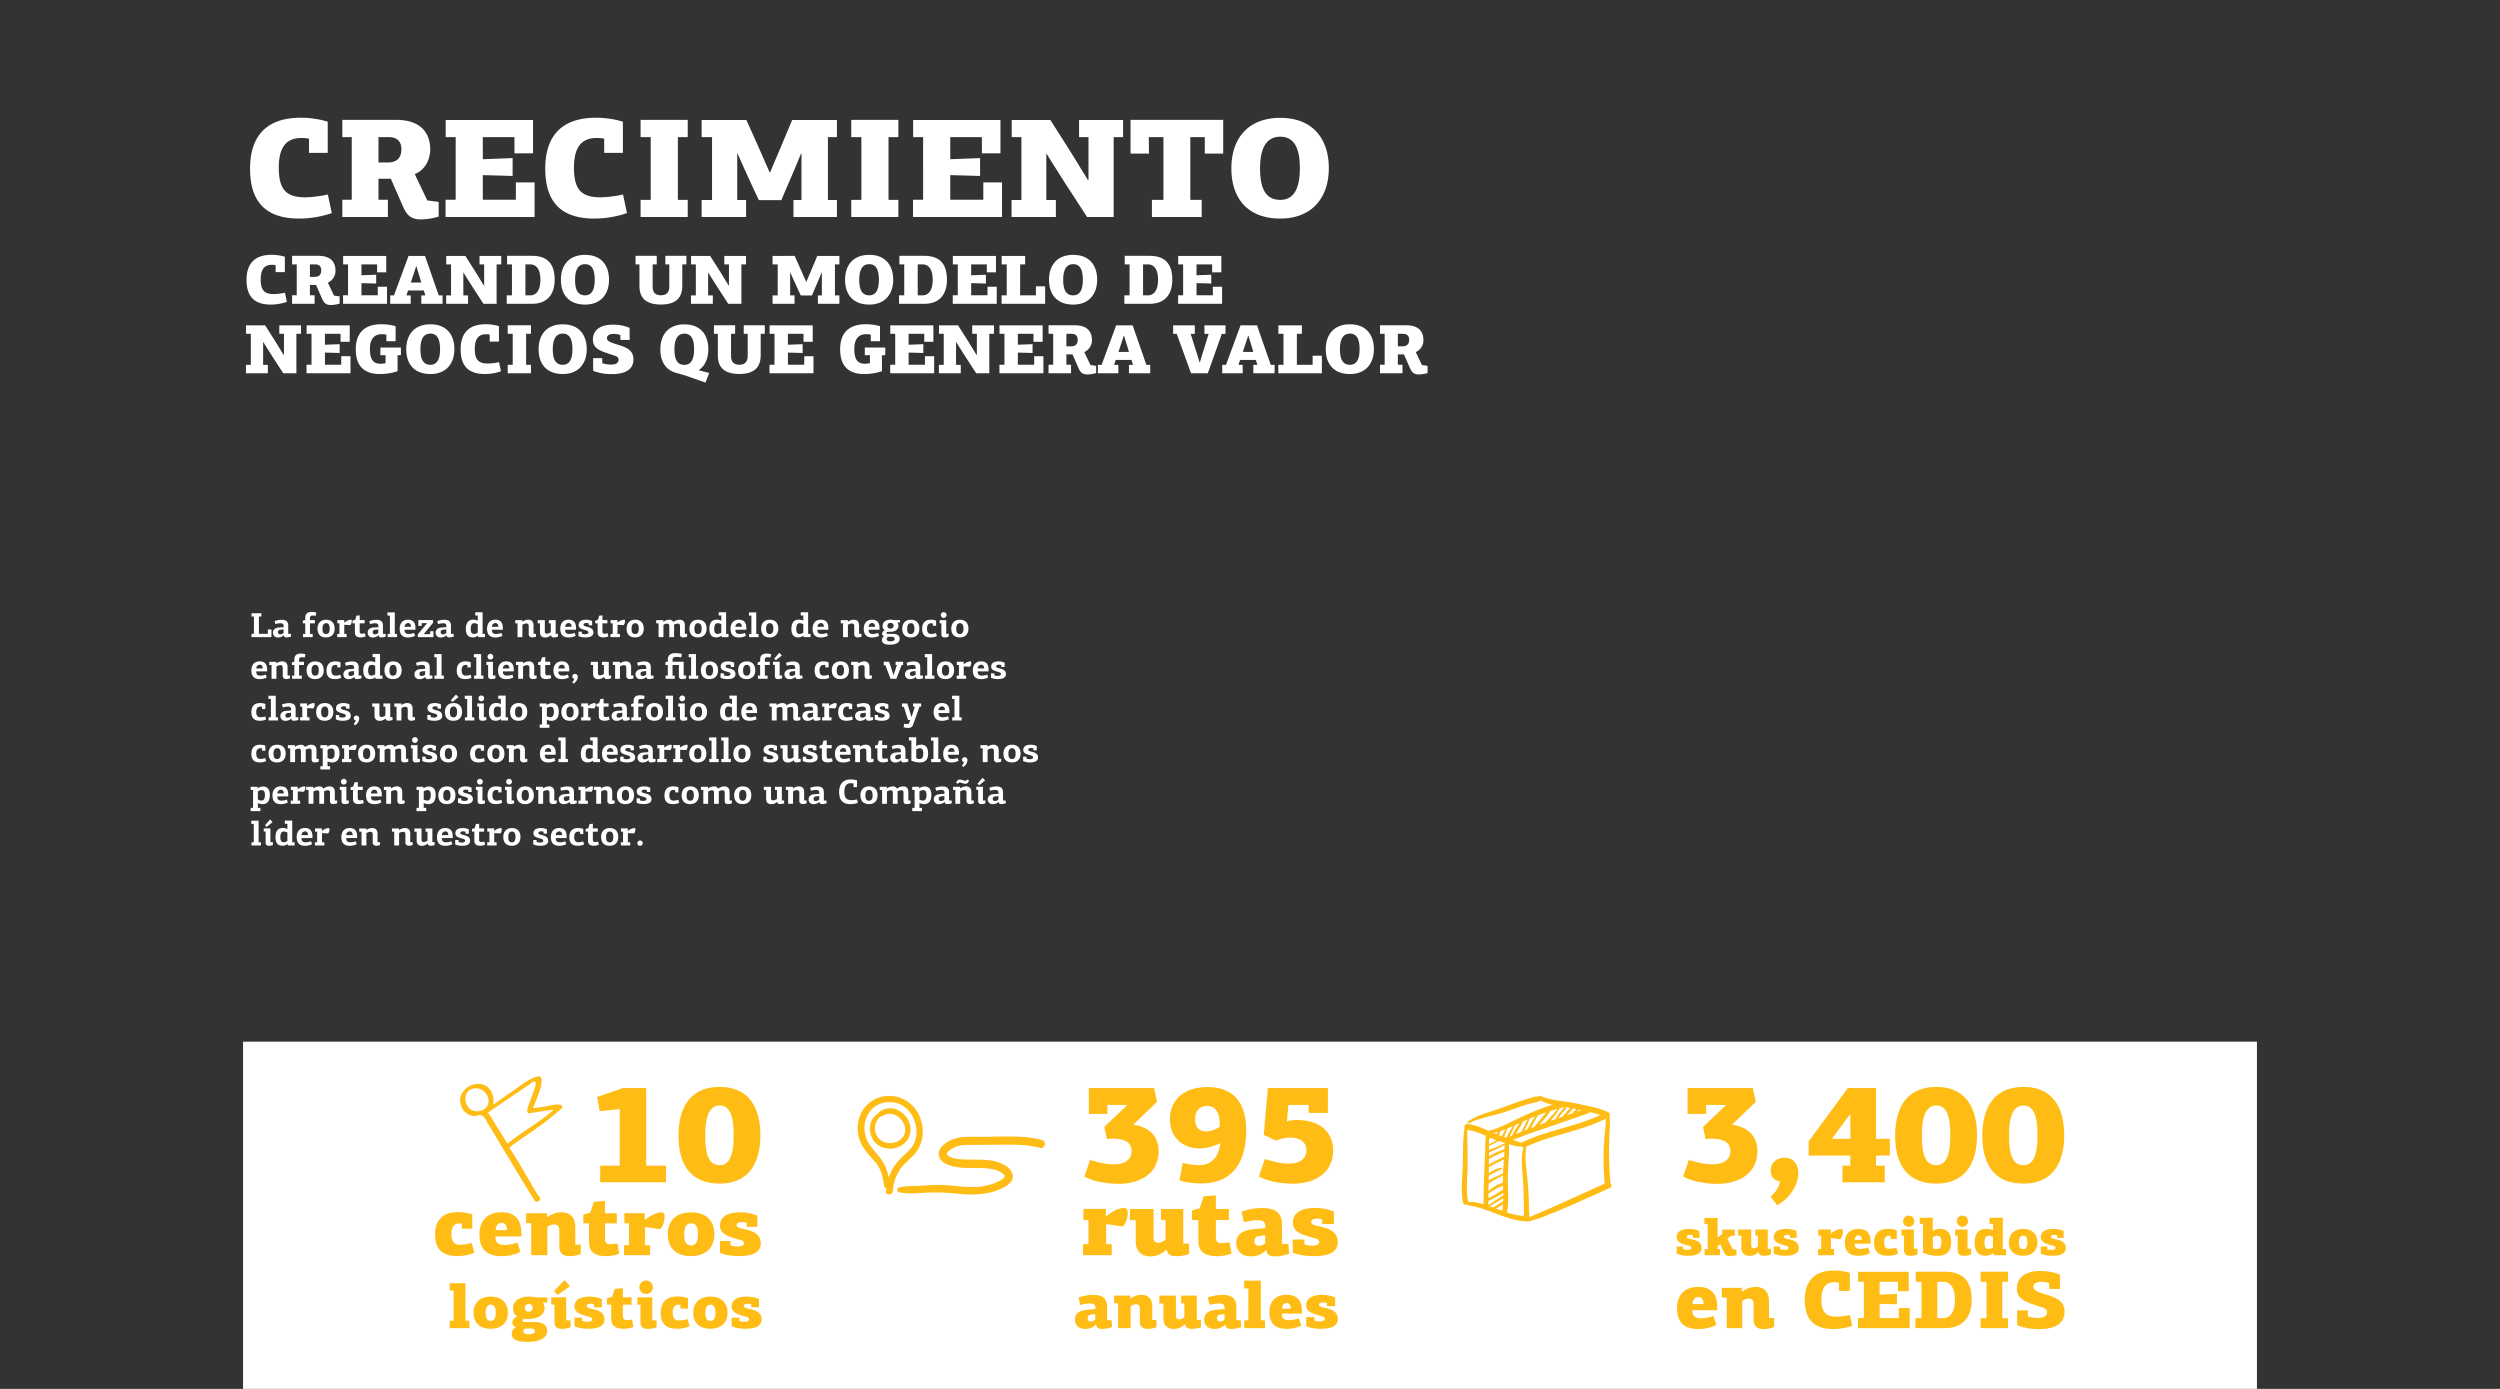 <svg xmlns="http://www.w3.org/2000/svg" xmlns:xlink="http://www.w3.org/1999/xlink" width="1440" height="800" viewBox="0 0 1440 800">
  <rect x="0" y="0" width="1440" height="800" fill="#333333" stroke="none"/>
  <defs>
    <clipPath id="clip-path">
      <path id="Trazado_523" data-name="Trazado 523" d="M0,15.592H112.955V-41.22H0Z" transform="translate(0 41.22)" fill="#ffbc15"/>
    </clipPath>
    <clipPath id="clip-path-2">
      <path id="Trazado_525" data-name="Trazado 525" d="M0,0H58.882V-72.242H0Z" fill="#ffbc15"/>
    </clipPath>
    <clipPath id="clip-path-3">
      <path id="Trazado_527" data-name="Trazado 527" d="M0,0H86.226V-72.427H0Z" fill="#ffbc15"/>
    </clipPath>
  </defs>
  <g id="crecimiento-03" transform="translate(0 -6792)">
    <g id="Grupo_607" data-name="Grupo 607">
      <path id="Trazado_872" data-name="Trazado 872" d="M0,0H1440V800H0Z" transform="translate(0 6792)" fill="none"/>
      <path id="Trazado_1241" data-name="Trazado 1241" d="M12.36,15V10.6H10.3v2.5H5.14V3.16H6.58V1.26H.88v1.9H2.26V13.1H.86V15Zm7-4.44v2a3.02,3.02,0,0,1-1.88.84c-.98,0-1.38-.44-1.38-1.36,0-.66.46-1.2,1.42-1.3ZM22.02,8.4c0-2.52-1.42-3.38-3.74-3.38a11.135,11.135,0,0,0-4.14.78c.14.58.3,1.16.46,1.72a10.034,10.034,0,0,1,3-.5c1.42,0,1.8.62,1.8,1.76v.48l-2.74.18c-2.26.14-3.44,1.4-3.44,2.92a2.7,2.7,0,0,0,3,2.84,4.538,4.538,0,0,0,3.28-1.32c.02,0,.02.02.04.02.02,1.06.66,1.26,1.52,1.26a6.7,6.7,0,0,0,2.6-.52l-.14-1.5h-1.5Zm8.5,6.6h5.6V13.16H34.54V7.04h2.84V5.2H34.54V3.94c0-1,.6-1.36,1.64-1.36a10.28,10.28,0,0,1,1.64.16L38.2.84A10.558,10.558,0,0,0,35.52.5c-2.86,0-3.68,1.48-3.68,3.34V5.12l-1.42.4V7.04h1.4v6.12h-1.3Zm18.24-4.9c0-2.74-1.36-5.12-4.9-5.12-3.48,0-4.98,2.38-4.98,5.14,0,2.8,1.38,5.06,4.86,5.06C47.36,15.18,48.76,12.82,48.76,10.1Zm-2.86.02c0,1.58-.38,3.1-2.06,3.1-1.76,0-2.1-1.42-2.1-3.1,0-1.56.44-3.14,2.16-3.14C45.56,6.98,45.9,8.6,45.9,10.12Zm8.36-3.5V5.18H50.3V7.04h1.22v6.12H50.24V15h5.42V13.16H54.3V7.88l3.52.2a3.673,3.673,0,0,0,.82-2.28c0-.6-.18-.84-.66-.84a6.685,6.685,0,0,0-3.64,1.68ZM61.3,2.66l-.7,2.38-1.56.46V7.04h1.38v5.22c0,1.56.6,2.9,3.38,2.9a7.763,7.763,0,0,0,2.8-.56l-.36-1.82a8.452,8.452,0,0,1-1.72.24c-1.12,0-1.34-.46-1.34-1.56V7.04h2.86V5.18H63.2V2.48Zm12.62,7.9v2a3.02,3.02,0,0,1-1.88.84c-.98,0-1.38-.44-1.38-1.36,0-.66.46-1.2,1.42-1.3ZM76.58,8.4c0-2.52-1.42-3.38-3.74-3.38a11.135,11.135,0,0,0-4.14.78c.14.58.3,1.16.46,1.72a10.034,10.034,0,0,1,3-.5c1.42,0,1.8.62,1.8,1.76v.48l-2.74.18c-2.26.14-3.44,1.4-3.44,2.92a2.7,2.7,0,0,0,3,2.84,4.538,4.538,0,0,0,3.28-1.32c.02,0,.02.02.04.02.02,1.06.66,1.26,1.52,1.26a6.7,6.7,0,0,0,2.6-.52l-.14-1.5h-1.5ZM83.4.74H79.2V2.6h1.4V13.16H79.3V15h5.42V13.16H83.4ZM91,6.9c1.36,0,1.72,1.02,1.74,2.14H89.06A2,2,0,0,1,91,6.9Zm0-1.94c-3.8,0-4.78,3-4.78,5.16,0,2.6.9,5.08,4.8,5.08a8.769,8.769,0,0,0,4.06-.96l-.6-1.68a8.076,8.076,0,0,1-3.02.62c-1.84,0-2.46-.8-2.44-2.44H95.3v-1C95.3,7.78,94.8,4.96,91,4.96Zm14.46,1.78V5.18H96.98V8.5h1.88V6.96h3.18L96.66,13.4V15h9V11.58h-1.88v1.68h-3.72Zm7.62,3.82v2a3.02,3.02,0,0,1-1.88.84c-.98,0-1.38-.44-1.38-1.36,0-.66.46-1.2,1.42-1.3Zm2.66-2.16c0-2.52-1.42-3.38-3.74-3.38a11.135,11.135,0,0,0-4.14.78c.14.58.3,1.16.46,1.72a10.034,10.034,0,0,1,3-.5c1.42,0,1.8.62,1.8,1.76v.48l-2.74.18c-2.26.14-3.44,1.4-3.44,2.92a2.7,2.7,0,0,0,3,2.84,4.538,4.538,0,0,0,3.28-1.32c.02,0,.02.02.04.02.02,1.06.66,1.26,1.52,1.26a6.7,6.7,0,0,0,2.6-.52l-.14-1.5h-1.5Zm15.62,5.76V15h4V13.16h-1.38V.68h-4.26V2.54h1.48V5.52a6.412,6.412,0,0,0-2.66-.58c-3.1,0-4.2,2.3-4.2,5.36,0,2.68.94,4.88,3.98,4.88a5.337,5.337,0,0,0,3-1.04Zm-2.18-7.18a4.435,4.435,0,0,1,2.02.56V12.4a3.793,3.793,0,0,1-2.06.76c-1.12,0-2-.52-2-2.9C127.14,7.52,128.16,6.98,129.18,6.98Zm12.14-.08c1.36,0,1.72,1.02,1.74,2.14h-3.68A2,2,0,0,1,141.32,6.9Zm0-1.94c-3.8,0-4.78,3-4.78,5.16,0,2.6.9,5.08,4.8,5.08a8.769,8.769,0,0,0,4.06-.96l-.6-1.68a8.076,8.076,0,0,1-3.02.62c-1.84,0-2.46-.8-2.44-2.44h6.28v-1C145.62,7.78,145.12,4.96,141.32,4.96Zm18.86,0a6.022,6.022,0,0,0-3.22,1.12c-.04,0-.06-.02-.1-.02V5.2h-4.08V7.04h1.32V15h2.8V7.92a4.442,4.442,0,0,1,2.2-.78c1.12,0,1.44.5,1.44,1.74v4.18a1.833,1.833,0,0,0,1.96,2.1,6.317,6.317,0,0,0,2.22-.42V13.1h-1.4V8.34C163.32,6.88,162.9,4.96,160.18,4.96Zm9.88,10.26a4.893,4.893,0,0,0,3.32-1.38c.12.94.6,1.32,1.78,1.32a7.069,7.069,0,0,0,2.22-.42V13.1h-1.32V5.2h-3.94V7.06h1.14v5.02a3.33,3.33,0,0,1-2.16.94c-1.1,0-1.28-.54-1.28-1.56V5.2H165.7V7.06h1.32v4.98C167.02,13.84,167.72,15.22,170.06,15.22ZM183.5,6.9c1.36,0,1.72,1.02,1.74,2.14h-3.68A2,2,0,0,1,183.5,6.9Zm0-1.94c-3.8,0-4.78,3-4.78,5.16,0,2.6.9,5.08,4.8,5.08a8.769,8.769,0,0,0,4.06-.96l-.6-1.68a8.076,8.076,0,0,1-3.02.62c-1.84,0-2.46-.8-2.44-2.44h6.28v-1C187.8,7.78,187.3,4.96,183.5,4.96Zm5.7,6.88c.02.82.02,1.74.02,2.56a9.576,9.576,0,0,0,4.02.78c2.9,0,4.56-.94,4.56-2.86,0-2.54-2.42-2.96-4.04-3.4-.66-.18-1.62-.4-1.62-1.04,0-.66.66-1.02,1.56-1.02a4.151,4.151,0,0,1,1.42.24l.02,1.12h1.94c-.02-.84-.02-1.66-.02-2.48a7.979,7.979,0,0,0-3.54-.76c-2.58,0-4.22.96-4.22,3.06,0,1.96,2.08,2.44,4,2.98.84.22,1.64.48,1.64,1.3,0,.7-.88,1.02-1.88,1.02a5.264,5.264,0,0,1-1.9-.34l-.04-1.16Zm11.92-9.18-.7,2.38-1.56.46V7.04h1.38v5.22c0,1.56.6,2.9,3.38,2.9a7.763,7.763,0,0,0,2.8-.56l-.36-1.82a8.452,8.452,0,0,1-1.72.24c-1.12,0-1.34-.46-1.34-1.56V7.04h2.86V5.18h-2.84V2.48Zm10.54,3.96V5.18H207.7V7.04h1.22v6.12h-1.28V15h5.42V13.16H211.7V7.88l3.52.2a3.673,3.673,0,0,0,.82-2.28c0-.6-.18-.84-.66-.84a6.685,6.685,0,0,0-3.64,1.68ZM226.8,10.1c0-2.74-1.36-5.12-4.9-5.12-3.48,0-4.98,2.38-4.98,5.14,0,2.8,1.38,5.06,4.86,5.06C225.4,15.18,226.8,12.82,226.8,10.1Zm-2.86.02c0,1.58-.38,3.1-2.06,3.1-1.76,0-2.1-1.42-2.1-3.1,0-1.56.44-3.14,2.16-3.14C223.6,6.98,223.94,8.6,223.94,10.12ZM241.44,5a6.023,6.023,0,0,0-3.3,1.14l-.08-.06V5.2h-4.08V7.06h1.36V15h2.8V7.96a4.023,4.023,0,0,1,2.12-.72c.82,0,1.26.42,1.26,1.42V15h2.76V9.06a6.06,6.06,0,0,0-.08-1.16,4.212,4.212,0,0,1,2.12-.68c1.06,0,1.36.44,1.36,1.62v3.88c0,1.62.1,2.44,1.94,2.44a6.084,6.084,0,0,0,2.16-.42V13.1h-1.32V8.4c0-1.82-.52-3.42-3.12-3.42a6.116,6.116,0,0,0-3.46,1.32A2.455,2.455,0,0,0,241.44,5ZM263,10.1c0-2.74-1.36-5.12-4.9-5.12-3.48,0-4.98,2.38-4.98,5.14,0,2.8,1.38,5.06,4.86,5.06C261.6,15.18,263,12.82,263,10.1Zm-2.86.02c0,1.58-.38,3.1-2.06,3.1-1.76,0-2.1-1.42-2.1-3.1,0-1.56.44-3.14,2.16-3.14C259.8,6.98,260.14,8.6,260.14,10.12Zm11.48,4.04V15h4V13.16h-1.38V.68h-4.26V2.54h1.48V5.52a6.412,6.412,0,0,0-2.66-.58c-3.1,0-4.2,2.3-4.2,5.36,0,2.68.94,4.88,3.98,4.88a5.337,5.337,0,0,0,3-1.04Zm-2.18-7.18a4.435,4.435,0,0,1,2.02.56V12.4a3.793,3.793,0,0,1-2.06.76c-1.12,0-2-.52-2-2.9C267.4,7.52,268.42,6.98,269.44,6.98Zm12.14-.08c1.36,0,1.72,1.02,1.74,2.14h-3.68A2,2,0,0,1,281.58,6.9Zm0-1.94c-3.8,0-4.78,3-4.78,5.16,0,2.6.9,5.08,4.8,5.08a8.769,8.769,0,0,0,4.06-.96l-.6-1.68a8.076,8.076,0,0,1-3.02.62c-1.84,0-2.46-.8-2.44-2.44h6.28v-1C285.88,7.78,285.38,4.96,281.58,4.96ZM291.6.74h-4.2V2.6h1.4V13.16h-1.3V15h5.42V13.16H291.6Zm12.7,9.36c0-2.74-1.36-5.12-4.9-5.12-3.48,0-4.98,2.38-4.98,5.14,0,2.8,1.38,5.06,4.86,5.06C302.9,15.18,304.3,12.82,304.3,10.1Zm-2.86.02c0,1.58-.38,3.1-2.06,3.1-1.76,0-2.1-1.42-2.1-3.1,0-1.56.44-3.14,2.16-3.14C301.1,6.98,301.44,8.6,301.44,10.12Zm17.42,4.04V15h4V13.16h-1.38V.68h-4.26V2.54h1.48V5.52a6.412,6.412,0,0,0-2.66-.58c-3.1,0-4.2,2.3-4.2,5.36,0,2.68.94,4.88,3.98,4.88a5.337,5.337,0,0,0,3-1.04Zm-2.18-7.18a4.435,4.435,0,0,1,2.02.56V12.4a3.793,3.793,0,0,1-2.06.76c-1.12,0-2-.52-2-2.9C314.64,7.52,315.66,6.98,316.68,6.98Zm12.14-.08c1.36,0,1.72,1.02,1.74,2.14h-3.68A2,2,0,0,1,328.82,6.9Zm0-1.94c-3.8,0-4.78,3-4.78,5.16,0,2.6.9,5.08,4.8,5.08a8.769,8.769,0,0,0,4.06-.96l-.6-1.68a8.076,8.076,0,0,1-3.02.62c-1.84,0-2.46-.8-2.44-2.44h6.28v-1C333.12,7.78,332.62,4.96,328.82,4.96Zm18.86,0a6.022,6.022,0,0,0-3.22,1.12c-.04,0-.06-.02-.1-.02V5.2h-4.08V7.04h1.32V15h2.8V7.92a4.442,4.442,0,0,1,2.2-.78c1.12,0,1.44.5,1.44,1.74v4.18a1.833,1.833,0,0,0,1.96,2.1,6.317,6.317,0,0,0,2.22-.42V13.1h-1.4V8.34C350.82,6.88,350.4,4.96,347.68,4.96ZM358.3,6.9c1.36,0,1.72,1.02,1.74,2.14h-3.68A2,2,0,0,1,358.3,6.9Zm0-1.94c-3.8,0-4.78,3-4.78,5.16,0,2.6.9,5.08,4.8,5.08a8.769,8.769,0,0,0,4.06-.96l-.6-1.68a8.076,8.076,0,0,1-3.02.62c-1.84,0-2.46-.8-2.44-2.44h6.28v-1C362.6,7.78,362.1,4.96,358.3,4.96ZM373,6.56h1.42V5.2h-3.48a8.7,8.7,0,0,0-2.06-.24c-2.26,0-4.5,1.04-4.5,3.64a2.613,2.613,0,0,0,1.4,2.56c-.84.26-1.66.78-1.66,1.78a1.435,1.435,0,0,0,1.14,1.5,2.633,2.633,0,0,0-1.28,2.3c0,1.36,1,2.62,4.56,2.62,4.12,0,5.68-1.58,5.68-3.36,0-2-1.56-2.88-4-2.88h-2.8c-.52,0-.8-.2-.8-.54,0-.48.42-.64,1.24-.64H369c2.5-.04,4.5-1.2,4.5-3.44a3.371,3.371,0,0,0-.58-1.88Zm-3.36,8.24c1.24,0,1.7.62,1.7,1.26,0,.8-.88,1.36-2.4,1.36-1.76,0-2.22-.64-2.22-1.34a1.514,1.514,0,0,1,.88-1.28Zm1.06-6.32c0,1.08-.82,1.62-1.9,1.62a1.468,1.468,0,0,1-1.62-1.6,1.582,1.582,0,0,1,1.74-1.68A1.62,1.62,0,0,1,370.7,8.48Zm14.86,1.62c0-2.74-1.36-5.12-4.9-5.12-3.48,0-4.98,2.38-4.98,5.14,0,2.8,1.38,5.06,4.86,5.06C384.16,15.18,385.56,12.82,385.56,10.1Zm-2.86.02c0,1.58-.38,3.1-2.06,3.1-1.76,0-2.1-1.42-2.1-3.1,0-1.56.44-3.14,2.16-3.14C382.36,6.98,382.7,8.6,382.7,10.12Zm9.4-5.14c-4.08,0-4.94,2.94-4.94,5.22,0,2.72,1,4.98,4.8,4.98a8.787,8.787,0,0,0,3.68-.76l-.52-1.76a8.106,8.106,0,0,1-2.72.5c-1.52,0-2.44-.84-2.44-3.04,0-1.98.74-3.1,2.42-3.1a5.581,5.581,0,0,1,.94.1V8.44h1.88V5.48A9.082,9.082,0,0,0,392.1,4.98Zm6.14,2.08v6.28c.02,1.28.54,1.84,1.98,1.84a6.353,6.353,0,0,0,2.22-.44V13.08h-1.42V5.2h-3.78V7.06Zm2.98-4.78A1.669,1.669,0,0,0,399.56.62a1.639,1.639,0,0,0-1.64,1.66,1.652,1.652,0,0,0,1.64,1.66A1.682,1.682,0,0,0,401.22,2.28Zm12.6,7.82c0-2.74-1.36-5.12-4.9-5.12-3.48,0-4.98,2.38-4.98,5.14,0,2.8,1.38,5.06,4.86,5.06C412.42,15.18,413.82,12.82,413.82,10.1Zm-2.86.02c0,1.58-.38,3.1-2.06,3.1-1.76,0-2.1-1.42-2.1-3.1,0-1.56.44-3.14,2.16-3.14C410.62,6.98,410.96,8.6,410.96,10.12ZM5.58,30.9c1.36,0,1.72,1.02,1.74,2.14H3.64A2,2,0,0,1,5.58,30.9Zm0-1.94c-3.8,0-4.78,3-4.78,5.16,0,2.6.9,5.08,4.8,5.08a8.769,8.769,0,0,0,4.06-.96l-.6-1.68a8.076,8.076,0,0,1-3.02.62c-1.84,0-2.46-.8-2.44-2.44H9.88v-1C9.88,31.78,9.38,28.96,5.58,28.96Zm12.92,0a6.022,6.022,0,0,0-3.22,1.12c-.04,0-.06-.02-.1-.02V29.2H11.1v1.84h1.32V39h2.8V31.92a4.442,4.442,0,0,1,2.2-.78c1.12,0,1.44.5,1.44,1.74v4.18a1.833,1.833,0,0,0,1.96,2.1,6.317,6.317,0,0,0,2.22-.42V37.1h-1.4V32.34C21.64,30.88,21.22,28.96,18.5,28.96ZM24.24,39h5.6V37.16H28.26V31.04H31.1V29.2H28.26V27.94c0-1,.6-1.36,1.64-1.36a10.28,10.28,0,0,1,1.64.16l.38-1.9a10.558,10.558,0,0,0-2.68-.34c-2.86,0-3.68,1.48-3.68,3.34v1.28l-1.42.4v1.52h1.4v6.12h-1.3Zm18.24-4.9c0-2.74-1.36-5.12-4.9-5.12-3.48,0-4.98,2.38-4.98,5.14,0,2.8,1.38,5.06,4.86,5.06C41.08,39.18,42.48,36.82,42.48,34.1Zm-2.86.02c0,1.58-.38,3.1-2.06,3.1-1.76,0-2.1-1.42-2.1-3.1,0-1.56.44-3.14,2.16-3.14C39.28,30.98,39.62,32.6,39.62,34.12Zm9.4-5.14c-4.08,0-4.94,2.94-4.94,5.22,0,2.72,1,4.98,4.8,4.98a8.787,8.787,0,0,0,3.68-.76l-.52-1.76a8.106,8.106,0,0,1-2.72.5c-1.52,0-2.44-.84-2.44-3.04,0-1.98.74-3.1,2.42-3.1a5.582,5.582,0,0,1,.94.1v1.32h1.88V29.48A9.082,9.082,0,0,0,49.02,28.98Zm10.92,5.58v2a3.02,3.02,0,0,1-1.88.84c-.98,0-1.38-.44-1.38-1.36,0-.66.46-1.2,1.42-1.3ZM62.6,32.4c0-2.52-1.42-3.38-3.74-3.38a11.135,11.135,0,0,0-4.14.78c.14.58.3,1.16.46,1.72a10.034,10.034,0,0,1,3-.5c1.42,0,1.8.62,1.8,1.76v.48l-2.74.18c-2.26.14-3.44,1.4-3.44,2.92a2.7,2.7,0,0,0,3,2.84,4.538,4.538,0,0,0,3.28-1.32c.02,0,.02.02.04.02.02,1.06.66,1.26,1.52,1.26a6.7,6.7,0,0,0,2.6-.52l-.14-1.5H62.6Zm9.68,5.76V39h4V37.16H74.9V24.68H70.64v1.86h1.48v2.98a6.412,6.412,0,0,0-2.66-.58c-3.1,0-4.2,2.3-4.2,5.36,0,2.68.94,4.88,3.98,4.88a5.337,5.337,0,0,0,3-1.04ZM70.1,30.98a4.435,4.435,0,0,1,2.02.56V36.4a3.793,3.793,0,0,1-2.06.76c-1.12,0-2-.52-2-2.9C68.06,31.52,69.08,30.98,70.1,30.98ZM87.34,34.1c0-2.74-1.36-5.12-4.9-5.12-3.48,0-4.98,2.38-4.98,5.14,0,2.8,1.38,5.06,4.86,5.06C85.94,39.18,87.34,36.82,87.34,34.1Zm-2.86.02c0,1.58-.38,3.1-2.06,3.1-1.76,0-2.1-1.42-2.1-3.1,0-1.56.44-3.14,2.16-3.14C84.14,30.98,84.48,32.6,84.48,34.12Zm16.38.44v2a3.02,3.02,0,0,1-1.88.84c-.98,0-1.38-.44-1.38-1.36,0-.66.46-1.2,1.42-1.3Zm2.66-2.16c0-2.52-1.42-3.38-3.74-3.38a11.135,11.135,0,0,0-4.14.78c.14.58.3,1.16.46,1.72a10.034,10.034,0,0,1,3-.5c1.42,0,1.8.62,1.8,1.76v.48l-2.74.18c-2.26.14-3.44,1.4-3.44,2.92a2.7,2.7,0,0,0,3,2.84A4.538,4.538,0,0,0,101,37.88c.02,0,.02.02.04.02.02,1.06.66,1.26,1.52,1.26a6.7,6.7,0,0,0,2.6-.52l-.14-1.5h-1.5Zm6.82-7.66h-4.2V26.6h1.4V37.16h-1.3V39h5.42V37.16h-1.32Zm13.7,4.24c-4.08,0-4.94,2.94-4.94,5.22,0,2.72,1,4.98,4.8,4.98a8.787,8.787,0,0,0,3.68-.76l-.52-1.76a8.106,8.106,0,0,1-2.72.5c-1.52,0-2.44-.84-2.44-3.04,0-1.98.74-3.1,2.42-3.1a5.581,5.581,0,0,1,.94.1v1.32h1.88V29.48A9.082,9.082,0,0,0,124.04,28.98Zm9.1-4.24h-4.2V26.6h1.4V37.16h-1.3V39h5.42V37.16h-1.32Zm4.02,6.32v6.28c.02,1.28.54,1.84,1.98,1.84a6.353,6.353,0,0,0,2.22-.44V37.08h-1.42V29.2h-3.78v1.86Zm2.98-4.78a1.669,1.669,0,0,0-1.66-1.66,1.66,1.66,0,0,0,0,3.32A1.682,1.682,0,0,0,140.14,26.28Zm7.5,4.62c1.36,0,1.72,1.02,1.74,2.14H145.7A2,2,0,0,1,147.64,30.9Zm0-1.94c-3.8,0-4.78,3-4.78,5.16,0,2.6.9,5.08,4.8,5.08a8.769,8.769,0,0,0,4.06-.96l-.6-1.68a8.076,8.076,0,0,1-3.02.62c-1.84,0-2.46-.8-2.44-2.44h6.28v-1C151.94,31.78,151.44,28.96,147.64,28.96Zm12.92,0a6.022,6.022,0,0,0-3.22,1.12c-.04,0-.06-.02-.1-.02V29.2h-4.08v1.84h1.32V39h2.8V31.92a4.442,4.442,0,0,1,2.2-.78c1.12,0,1.44.5,1.44,1.74v4.18a1.833,1.833,0,0,0,1.96,2.1,6.317,6.317,0,0,0,2.22-.42V37.1h-1.4V32.34C163.7,30.88,163.28,28.96,160.56,28.96Zm7.62-2.3-.7,2.38-1.56.46v1.54h1.38v5.22c0,1.56.6,2.9,3.38,2.9a7.763,7.763,0,0,0,2.8-.56l-.36-1.82a8.452,8.452,0,0,1-1.72.24c-1.12,0-1.34-.46-1.34-1.56V31.04h2.86V29.18h-2.84v-2.7ZM179.6,30.9c1.36,0,1.72,1.02,1.74,2.14h-3.68A2,2,0,0,1,179.6,30.9Zm0-1.94c-3.8,0-4.78,3-4.78,5.16,0,2.6.9,5.08,4.8,5.08a8.769,8.769,0,0,0,4.06-.96l-.6-1.68a8.076,8.076,0,0,1-3.02.62c-1.84,0-2.46-.8-2.44-2.44h6.28v-1C183.9,31.78,183.4,28.96,179.6,28.96Zm6.08,8.64a1.15,1.15,0,0,0,1.08,1.3,3.224,3.224,0,0,1-1.14,2.02l.7.88a4.907,4.907,0,0,0,2.48-3.86,1.592,1.592,0,0,0-1.58-1.76A1.456,1.456,0,0,0,185.68,37.6Zm14.98,1.62a4.893,4.893,0,0,0,3.32-1.38c.12.94.6,1.32,1.78,1.32a7.069,7.069,0,0,0,2.22-.42V37.1h-1.32V29.2h-3.94v1.86h1.14v5.02a3.33,3.33,0,0,1-2.16.94c-1.1,0-1.28-.54-1.28-1.56V29.2H196.3v1.86h1.32v4.98C197.62,37.84,198.32,39.22,200.66,39.22Zm15.72-10.26a6.022,6.022,0,0,0-3.22,1.12c-.04,0-.06-.02-.1-.02V29.2h-4.08v1.84h1.32V39h2.8V31.92a4.442,4.442,0,0,1,2.2-.78c1.12,0,1.44.5,1.44,1.74v4.18a1.833,1.833,0,0,0,1.96,2.1,6.317,6.317,0,0,0,2.22-.42V37.1h-1.4V32.34C219.52,30.88,219.1,28.96,216.38,28.96Zm11.82,5.6v2a3.02,3.02,0,0,1-1.88.84c-.98,0-1.38-.44-1.38-1.36,0-.66.46-1.2,1.42-1.3Zm2.66-2.16c0-2.52-1.42-3.38-3.74-3.38a11.135,11.135,0,0,0-4.14.78c.14.58.3,1.16.46,1.72a10.034,10.034,0,0,1,3-.5c1.42,0,1.8.62,1.8,1.76v.48l-2.74.18c-2.26.14-3.44,1.4-3.44,2.92a2.7,2.7,0,0,0,3,2.84,4.538,4.538,0,0,0,3.28-1.32c.02,0,.02.02.04.02.02,1.06.66,1.26,1.52,1.26a6.7,6.7,0,0,0,2.6-.52l-.14-1.5h-1.5Zm18.94-3.22h-6.42V28.3c0-1.5.72-1.92,2.2-1.92a19.593,19.593,0,0,1,2.86.3l.36-1.98a15.953,15.953,0,0,0-3.84-.48c-3.18,0-4.28,1.6-4.28,3.68v1.2l-1.42.4v1.54h1.4v6.12h-1.3V39h5.3V37.16h-1.28V31.04h3.66v6.4c0,1.24.54,1.74,1.94,1.74a6.658,6.658,0,0,0,2.26-.44V37.08H249.8Zm7.08-4.44h-4.2V26.6h1.4V37.16h-1.3V39h5.42V37.16h-1.32Zm12.7,9.36c0-2.74-1.36-5.12-4.9-5.12-3.48,0-4.98,2.38-4.98,5.14,0,2.8,1.38,5.06,4.86,5.06C268.18,39.18,269.58,36.82,269.58,34.1Zm-2.86.02c0,1.58-.38,3.1-2.06,3.1-1.76,0-2.1-1.42-2.1-3.1,0-1.56.44-3.14,2.16-3.14C266.38,30.98,266.72,32.6,266.72,34.12Zm4.3,1.72c.02.82.02,1.74.02,2.56a9.576,9.576,0,0,0,4.02.78c2.9,0,4.56-.94,4.56-2.86,0-2.54-2.42-2.96-4.04-3.4-.66-.18-1.62-.4-1.62-1.04,0-.66.66-1.02,1.56-1.02a4.151,4.151,0,0,1,1.42.24l.02,1.12h1.94c-.02-.84-.02-1.66-.02-2.48a7.979,7.979,0,0,0-3.54-.76c-2.58,0-4.22.96-4.22,3.06,0,1.96,2.08,2.44,4,2.98.84.22,1.64.48,1.64,1.3,0,.7-.88,1.02-1.88,1.02a5.264,5.264,0,0,1-1.9-.34l-.04-1.16Zm20.02-1.74c0-2.74-1.36-5.12-4.9-5.12-3.48,0-4.98,2.38-4.98,5.14,0,2.8,1.38,5.06,4.86,5.06C289.64,39.18,291.04,36.82,291.04,34.1Zm-2.86.02c0,1.58-.38,3.1-2.06,3.1-1.76,0-2.1-1.42-2.1-3.1,0-1.56.44-3.14,2.16-3.14C287.84,30.98,288.18,32.6,288.18,34.12ZM292.54,39h5.6V37.16h-1.58V31.04h2.84V29.2h-2.84V27.94c0-1,.6-1.36,1.64-1.36a10.28,10.28,0,0,1,1.64.16l.38-1.9a10.558,10.558,0,0,0-2.68-.34c-2.86,0-3.68,1.48-3.68,3.34v1.28l-1.42.4v1.52h1.4v6.12h-1.3Zm9.78-8.02v6.36c.02,1.28.52,1.84,1.96,1.84a6.353,6.353,0,0,0,2.22-.44V37.08h-1.42v-7.9h-3.84v1.8Zm4.02-5.42-1.46-1.54-2.94,3.38.92.96Zm7.64,9v2a3.02,3.02,0,0,1-1.88.84c-.98,0-1.38-.44-1.38-1.36,0-.66.46-1.2,1.42-1.3Zm2.66-2.16c0-2.52-1.42-3.38-3.74-3.38a11.135,11.135,0,0,0-4.14.78c.14.58.3,1.16.46,1.72a10.034,10.034,0,0,1,3-.5c1.42,0,1.8.62,1.8,1.76v.48l-2.74.18c-2.26.14-3.44,1.4-3.44,2.92a2.7,2.7,0,0,0,3,2.84,4.538,4.538,0,0,0,3.28-1.32c.02,0,.02.02.04.02.02,1.06.66,1.26,1.52,1.26a6.7,6.7,0,0,0,2.6-.52l-.14-1.5h-1.5Zm13.54-3.42c-4.08,0-4.94,2.94-4.94,5.22,0,2.72,1,4.98,4.8,4.98a8.787,8.787,0,0,0,3.68-.76l-.52-1.76a8.106,8.106,0,0,1-2.72.5c-1.52,0-2.44-.84-2.44-3.04,0-1.98.74-3.1,2.42-3.1a5.582,5.582,0,0,1,.94.1v1.32h1.88V29.48A9.082,9.082,0,0,0,330.18,28.98ZM345,34.1c0-2.74-1.36-5.12-4.9-5.12-3.48,0-4.98,2.38-4.98,5.14,0,2.8,1.38,5.06,4.86,5.06C343.6,39.18,345,36.82,345,34.1Zm-2.86.02c0,1.58-.38,3.1-2.06,3.1-1.76,0-2.1-1.42-2.1-3.1,0-1.56.44-3.14,2.16-3.14C341.8,30.98,342.14,32.6,342.14,34.12Zm11.52-5.16a6.022,6.022,0,0,0-3.22,1.12c-.04,0-.06-.02-.1-.02V29.2h-4.08v1.84h1.32V39h2.8V31.92a4.442,4.442,0,0,1,2.2-.78c1.12,0,1.44.5,1.44,1.74v4.18a1.833,1.833,0,0,0,1.96,2.1,6.317,6.317,0,0,0,2.22-.42V37.1h-1.4V32.34C356.8,30.88,356.38,28.96,353.66,28.96Zm17,7.88c-.26-.84-.82-2.5-1.08-3.32l-1.44-4.34h-3.12v2.04h1.02c.58,1.78,2.28,6.02,2.88,7.78h3.42c.62-1.78,2.4-6.16,3-7.94h.88V29.18h-4.36v1.88h.78c-.24.76-.68,2.06-.94,2.8-.2.74-.74,2.22-.96,2.98Zm12.74-2.28v2a3.02,3.02,0,0,1-1.88.84c-.98,0-1.38-.44-1.38-1.36,0-.66.46-1.2,1.42-1.3Zm2.66-2.16c0-2.52-1.42-3.38-3.74-3.38a11.135,11.135,0,0,0-4.14.78c.14.58.3,1.16.46,1.72a10.034,10.034,0,0,1,3-.5c1.42,0,1.8.62,1.8,1.76v.48l-2.74.18c-2.26.14-3.44,1.4-3.44,2.92a2.7,2.7,0,0,0,3,2.84,4.538,4.538,0,0,0,3.28-1.32c.02,0,.02.02.04.02.02,1.06.66,1.26,1.52,1.26a6.7,6.7,0,0,0,2.6-.52l-.14-1.5h-1.5Zm6.82-7.66h-4.2V26.6h1.4V37.16h-1.3V39h5.42V37.16h-1.32Zm12.7,9.36c0-2.74-1.36-5.12-4.9-5.12-3.48,0-4.98,2.38-4.98,5.14,0,2.8,1.38,5.06,4.86,5.06C404.18,39.18,405.58,36.82,405.58,34.1Zm-2.86.02c0,1.58-.38,3.1-2.06,3.1-1.76,0-2.1-1.42-2.1-3.1,0-1.56.44-3.14,2.16-3.14C402.38,30.98,402.72,32.6,402.72,34.12Zm8.36-3.5V29.18h-3.96v1.86h1.22v6.12h-1.28V39h5.42V37.16h-1.36V31.88l3.52.2a3.673,3.673,0,0,0,.82-2.28c0-.6-.18-.84-.66-.84a6.685,6.685,0,0,0-3.64,1.68Zm10.04.28c1.36,0,1.72,1.02,1.74,2.14h-3.68A2,2,0,0,1,421.12,30.9Zm0-1.94c-3.8,0-4.78,3-4.78,5.16,0,2.6.9,5.08,4.8,5.08a8.769,8.769,0,0,0,4.06-.96l-.6-1.68a8.076,8.076,0,0,1-3.02.62c-1.84,0-2.46-.8-2.44-2.44h6.28v-1C425.42,31.78,424.92,28.96,421.12,28.96Zm5.7,6.88c.02.82.02,1.74.02,2.56a9.576,9.576,0,0,0,4.02.78c2.9,0,4.56-.94,4.56-2.86,0-2.54-2.42-2.96-4.04-3.4-.66-.18-1.62-.4-1.62-1.04,0-.66.66-1.02,1.56-1.02a4.151,4.151,0,0,1,1.42.24l.02,1.12h1.94c-.02-.84-.02-1.66-.02-2.48a7.979,7.979,0,0,0-3.54-.76c-2.58,0-4.22.96-4.22,3.06,0,1.96,2.08,2.44,4,2.98.84.22,1.64.48,1.64,1.3,0,.7-.88,1.02-1.88,1.02a5.264,5.264,0,0,1-1.9-.34l-.04-1.16ZM5.74,52.98C1.66,52.98.8,55.92.8,58.2c0,2.72,1,4.98,4.8,4.98a8.787,8.787,0,0,0,3.68-.76l-.52-1.76a8.106,8.106,0,0,1-2.72.5c-1.52,0-2.44-.84-2.44-3.04,0-1.98.74-3.1,2.42-3.1a5.581,5.581,0,0,1,.94.1v1.32H8.84V53.48A9.082,9.082,0,0,0,5.74,52.98Zm9.1-4.24h-4.2V50.6h1.4V61.16h-1.3V63h5.42V61.16H14.84Zm8.8,9.82v2a3.02,3.02,0,0,1-1.88.84c-.98,0-1.38-.44-1.38-1.36,0-.66.46-1.2,1.42-1.3ZM26.3,56.4c0-2.52-1.42-3.38-3.74-3.38a11.135,11.135,0,0,0-4.14.78c.14.58.3,1.16.46,1.72a10.034,10.034,0,0,1,3-.5c1.42,0,1.8.62,1.8,1.76v.48l-2.74.18c-2.26.14-3.44,1.4-3.44,2.92a2.7,2.7,0,0,0,3,2.84,4.538,4.538,0,0,0,3.28-1.32c.02,0,.02.02.04.02.02,1.06.66,1.26,1.52,1.26a6.7,6.7,0,0,0,2.6-.52l-.14-1.5H26.3Zm6.56-1.78V53.18H28.9v1.86h1.22v6.12H28.84V63h5.42V61.16H32.9V55.88l3.52.2a3.673,3.673,0,0,0,.82-2.28c0-.6-.18-.84-.66-.84a6.685,6.685,0,0,0-3.64,1.68ZM48,58.1c0-2.74-1.36-5.12-4.9-5.12-3.48,0-4.98,2.38-4.98,5.14,0,2.8,1.38,5.06,4.86,5.06C46.6,63.18,48,60.82,48,58.1Zm-2.86.02c0,1.58-.38,3.1-2.06,3.1-1.76,0-2.1-1.42-2.1-3.1,0-1.56.44-3.14,2.16-3.14C44.8,54.98,45.14,56.6,45.14,58.12Zm4.3,1.72c.02.82.02,1.74.02,2.56a9.576,9.576,0,0,0,4.02.78c2.9,0,4.56-.94,4.56-2.86,0-2.54-2.42-2.96-4.04-3.4-.66-.18-1.62-.4-1.62-1.04,0-.66.66-1.02,1.56-1.02a4.151,4.151,0,0,1,1.42.24l.02,1.12h1.94c-.02-.84-.02-1.66-.02-2.48a7.979,7.979,0,0,0-3.54-.76c-2.58,0-4.22.96-4.22,3.06,0,1.96,2.08,2.44,4,2.98.84.22,1.64.48,1.64,1.3,0,.7-.88,1.02-1.88,1.02A5.264,5.264,0,0,1,51.4,61l-.04-1.16ZM59.8,61.6a1.15,1.15,0,0,0,1.08,1.3,3.224,3.224,0,0,1-1.14,2.02l.7.88a4.907,4.907,0,0,0,2.48-3.86,1.592,1.592,0,0,0-1.58-1.76A1.456,1.456,0,0,0,59.8,61.6Zm14.98,1.62a4.893,4.893,0,0,0,3.32-1.38c.12.94.6,1.32,1.78,1.32a7.069,7.069,0,0,0,2.22-.42V61.1H80.78V53.2H76.84v1.86h1.14v5.02a3.33,3.33,0,0,1-2.16.94c-1.1,0-1.28-.54-1.28-1.56V53.2H70.42v1.86h1.32v4.98C71.74,61.84,72.44,63.22,74.78,63.22ZM90.5,52.96a6.022,6.022,0,0,0-3.22,1.12c-.04,0-.06-.02-.1-.02V53.2H83.1v1.84h1.32V63h2.8V55.92a4.442,4.442,0,0,1,2.2-.78c1.12,0,1.44.5,1.44,1.74v4.18a1.833,1.833,0,0,0,1.96,2.1,6.317,6.317,0,0,0,2.22-.42V61.1h-1.4V56.34C93.64,54.88,93.22,52.96,90.5,52.96Zm11.62,6.88c.02.82.02,1.74.02,2.56a9.576,9.576,0,0,0,4.02.78c2.9,0,4.56-.94,4.56-2.86,0-2.54-2.42-2.96-4.04-3.4-.66-.18-1.62-.4-1.62-1.04,0-.66.66-1.02,1.56-1.02a4.151,4.151,0,0,1,1.42.24l.02,1.12H110c-.02-.84-.02-1.66-.02-2.48a7.98,7.98,0,0,0-3.54-.76c-2.58,0-4.22.96-4.22,3.06,0,1.96,2.08,2.44,4,2.98.84.22,1.64.48,1.64,1.3,0,.7-.88,1.02-1.88,1.02a5.264,5.264,0,0,1-1.9-.34l-.04-1.16Zm20.02-1.74c0-2.74-1.36-5.12-4.9-5.12-3.48,0-4.98,2.38-4.98,5.14,0,2.8,1.38,5.06,4.86,5.06C120.74,63.18,122.14,60.82,122.14,58.1Zm-2.86.02c0,1.58-.38,3.1-2.06,3.1-1.76,0-2.1-1.42-2.1-3.1,0-1.56.44-3.14,2.16-3.14C118.94,54.98,119.28,56.6,119.28,58.12Zm.82-8.56-1.46-1.54L115.7,51.4l.92.96Zm7.8-.82h-4.2V50.6h1.4V61.16h-1.3V63h5.42V61.16H127.9Zm4.02,6.32v6.28c.02,1.28.54,1.84,1.98,1.84a6.353,6.353,0,0,0,2.22-.44V61.08H134.7V53.2h-3.78v1.86Zm2.98-4.78a1.669,1.669,0,0,0-1.66-1.66,1.66,1.66,0,0,0,0,3.32A1.682,1.682,0,0,0,134.9,50.28Zm9.74,11.88V63h4V61.16h-1.38V48.68H143v1.86h1.48v2.98a6.412,6.412,0,0,0-2.66-.58c-3.1,0-4.2,2.3-4.2,5.36,0,2.68.94,4.88,3.98,4.88a5.337,5.337,0,0,0,3-1.04Zm-2.18-7.18a4.435,4.435,0,0,1,2.02.56V60.4a3.793,3.793,0,0,1-2.06.76c-1.12,0-2-.52-2-2.9C140.42,55.52,141.44,54.98,142.46,54.98ZM159.7,58.1c0-2.74-1.36-5.12-4.9-5.12-3.48,0-4.98,2.38-4.98,5.14,0,2.8,1.38,5.06,4.86,5.06C158.3,63.18,159.7,60.82,159.7,58.1Zm-2.86.02c0,1.58-.38,3.1-2.06,3.1-1.76,0-2.1-1.42-2.1-3.1,0-1.56.44-3.14,2.16-3.14C156.5,54.98,156.84,56.6,156.84,58.12Zm10,9.1h5.6V65.36h-1.46V62.6a6.6,6.6,0,0,0,2.66.6c3.1,0,4.22-2.24,4.22-5.3,0-2.66-.96-4.86-4-4.86a5.174,5.174,0,0,0-3,1.06l-.04-.02V53.2h-3.98v1.86h1.36v10.3h-1.36Zm6.18-6.08a4.288,4.288,0,0,1-2.04-.58V55.88a3.859,3.859,0,0,1,2.08-.76c1.1,0,1.98.46,1.98,2.82C175.04,60.58,174.02,61.14,173.02,61.14Zm16.24-3.04c0-2.74-1.36-5.12-4.9-5.12-3.48,0-4.98,2.38-4.98,5.14,0,2.8,1.38,5.06,4.86,5.06C187.86,63.18,189.26,60.82,189.26,58.1Zm-2.86.02c0,1.58-.38,3.1-2.06,3.1-1.76,0-2.1-1.42-2.1-3.1,0-1.56.44-3.14,2.16-3.14C186.06,54.98,186.4,56.6,186.4,58.12Zm8.36-3.5V53.18H190.8v1.86h1.22v6.12h-1.28V63h5.42V61.16H194.8V55.88l3.52.2a3.673,3.673,0,0,0,.82-2.28c0-.6-.18-.84-.66-.84a6.685,6.685,0,0,0-3.64,1.68Zm7.04-3.96-.7,2.38-1.56.46v1.54h1.38v5.22c0,1.56.6,2.9,3.38,2.9a7.763,7.763,0,0,0,2.8-.56l-.36-1.82a8.452,8.452,0,0,1-1.72.24c-1.12,0-1.34-.46-1.34-1.56V55.04h2.86V53.18H203.7v-2.7Zm12.62,7.9v2a3.02,3.02,0,0,1-1.88.84c-.98,0-1.38-.44-1.38-1.36,0-.66.46-1.2,1.42-1.3Zm2.66-2.16c0-2.52-1.42-3.38-3.74-3.38a11.135,11.135,0,0,0-4.14.78c.14.58.3,1.16.46,1.72a10.034,10.034,0,0,1,3-.5c1.42,0,1.8.62,1.8,1.76v.48l-2.74.18c-2.26.14-3.44,1.4-3.44,2.92a2.7,2.7,0,0,0,3,2.84,4.538,4.538,0,0,0,3.28-1.32c.02,0,.02.02.04.02.02,1.06.66,1.26,1.52,1.26a6.7,6.7,0,0,0,2.6-.52l-.14-1.5h-1.5Zm2.56,6.6h5.6V61.16h-1.58V55.04h2.84V53.2h-2.84V51.94c0-1,.6-1.36,1.64-1.36a10.28,10.28,0,0,1,1.64.16l.38-1.9a10.558,10.558,0,0,0-2.68-.34c-2.86,0-3.68,1.48-3.68,3.34v1.28l-1.42.4v1.52h1.4v6.12h-1.3Zm18.24-4.9c0-2.74-1.36-5.12-4.9-5.12-3.48,0-4.98,2.38-4.98,5.14,0,2.8,1.38,5.06,4.86,5.06C236.48,63.18,237.88,60.82,237.88,58.1Zm-2.86.02c0,1.58-.38,3.1-2.06,3.1-1.76,0-2.1-1.42-2.1-3.1,0-1.56.44-3.14,2.16-3.14C234.68,54.98,235.02,56.6,235.02,58.12Zm8.62-9.38h-4.2V50.6h1.4V61.16h-1.3V63h5.42V61.16h-1.32Zm4.02,6.32v6.28c.02,1.28.54,1.84,1.98,1.84a6.353,6.353,0,0,0,2.22-.44V61.08h-1.42V53.2h-3.78v1.86Zm2.98-4.78a1.669,1.669,0,0,0-1.66-1.66,1.66,1.66,0,0,0,0,3.32A1.682,1.682,0,0,0,250.64,50.28Zm12.6,7.82c0-2.74-1.36-5.12-4.9-5.12-3.48,0-4.98,2.38-4.98,5.14,0,2.8,1.38,5.06,4.86,5.06C261.84,63.18,263.24,60.82,263.24,58.1Zm-2.86.02c0,1.58-.38,3.1-2.06,3.1-1.76,0-2.1-1.42-2.1-3.1,0-1.56.44-3.14,2.16-3.14C260.04,54.98,260.38,56.6,260.38,58.12Zm17.42,4.04V63h4V61.16h-1.38V48.68h-4.26v1.86h1.48v2.98a6.412,6.412,0,0,0-2.66-.58c-3.1,0-4.2,2.3-4.2,5.36,0,2.68.94,4.88,3.98,4.88a5.337,5.337,0,0,0,3-1.04Zm-2.18-7.18a4.435,4.435,0,0,1,2.02.56V60.4a3.793,3.793,0,0,1-2.06.76c-1.12,0-2-.52-2-2.9C273.58,55.52,274.6,54.98,275.62,54.98Zm12.14-.08c1.36,0,1.72,1.02,1.74,2.14h-3.68A2,2,0,0,1,287.76,54.9Zm0-1.94c-3.8,0-4.78,3-4.78,5.16,0,2.6.9,5.08,4.8,5.08a8.769,8.769,0,0,0,4.06-.96l-.6-1.68a8.076,8.076,0,0,1-3.02.62c-1.84,0-2.46-.8-2.44-2.44h6.28v-1C292.06,55.78,291.56,52.96,287.76,52.96Zm18.9.04a6.024,6.024,0,0,0-3.3,1.14l-.08-.06V53.2H299.2v1.86h1.36V63h2.8V55.96a4.023,4.023,0,0,1,2.12-.72c.82,0,1.26.42,1.26,1.42V63h2.76V57.06a6.062,6.062,0,0,0-.08-1.16,4.212,4.212,0,0,1,2.12-.68c1.06,0,1.36.44,1.36,1.62v3.88c0,1.62.1,2.44,1.94,2.44a6.084,6.084,0,0,0,2.16-.42V61.1h-1.32V56.4c0-1.82-.52-3.42-3.12-3.42a6.116,6.116,0,0,0-3.46,1.32A2.455,2.455,0,0,0,306.66,53Zm17.66,5.56v2a3.02,3.02,0,0,1-1.88.84c-.98,0-1.38-.44-1.38-1.36,0-.66.46-1.2,1.42-1.3Zm2.66-2.16c0-2.52-1.42-3.38-3.74-3.38a11.135,11.135,0,0,0-4.14.78c.14.58.3,1.16.46,1.72a10.034,10.034,0,0,1,3-.5c1.42,0,1.8.62,1.8,1.76v.48l-2.74.18c-2.26.14-3.44,1.4-3.44,2.92a2.7,2.7,0,0,0,3,2.84,4.538,4.538,0,0,0,3.28-1.32c.02,0,.02.02.04.02.02,1.06.66,1.26,1.52,1.26a6.7,6.7,0,0,0,2.6-.52l-.14-1.5h-1.5Zm6.56-1.78V53.18h-3.96v1.86h1.22v6.12h-1.28V63h5.42V61.16h-1.36V55.88l3.52.2a3.673,3.673,0,0,0,.82-2.28c0-.6-.18-.84-.66-.84a6.685,6.685,0,0,0-3.64,1.68Zm10.2-1.64c-4.08,0-4.94,2.94-4.94,5.22,0,2.72,1,4.98,4.8,4.98a8.787,8.787,0,0,0,3.68-.76l-.52-1.76a8.106,8.106,0,0,1-2.72.5c-1.52,0-2.44-.84-2.44-3.04,0-1.98.74-3.1,2.42-3.1a5.581,5.581,0,0,1,.94.1v1.32h1.88V53.48A9.082,9.082,0,0,0,343.74,52.98Zm10.92,5.58v2a3.02,3.02,0,0,1-1.88.84c-.98,0-1.38-.44-1.38-1.36,0-.66.46-1.2,1.42-1.3Zm2.66-2.16c0-2.52-1.42-3.38-3.74-3.38a11.135,11.135,0,0,0-4.14.78c.14.58.3,1.16.46,1.72a10.034,10.034,0,0,1,3-.5c1.42,0,1.8.62,1.8,1.76v.48l-2.74.18c-2.26.14-3.44,1.4-3.44,2.92a2.7,2.7,0,0,0,3,2.84,4.538,4.538,0,0,0,3.28-1.32c.02,0,.02.02.04.02.02,1.06.66,1.26,1.52,1.26a6.7,6.7,0,0,0,2.6-.52l-.14-1.5h-1.5Zm2.5,3.44c.02.82.02,1.74.02,2.56a9.576,9.576,0,0,0,4.02.78c2.9,0,4.56-.94,4.56-2.86,0-2.54-2.42-2.96-4.04-3.4-.66-.18-1.62-.4-1.62-1.04,0-.66.66-1.02,1.56-1.02a4.151,4.151,0,0,1,1.42.24l.02,1.12h1.94c-.02-.84-.02-1.66-.02-2.48a7.98,7.98,0,0,0-3.54-.76c-2.58,0-4.22.96-4.22,3.06,0,1.96,2.08,2.44,4,2.98.84.22,1.64.48,1.64,1.3,0,.7-.88,1.02-1.88,1.02a5.264,5.264,0,0,1-1.9-.34l-.04-1.16Zm21.26,1.14H381c-.28-.98-1.98-6.5-2.38-7.78h-3.1v1.98h1.08c.86,2.54,1.6,5.08,2.46,7.6h1.26l-.6,1.54c-.2.5-.5.76-1.38.76a8.7,8.7,0,0,1-1.5-.18l-.38,2a8.92,8.92,0,0,0,2.6.4,2.719,2.719,0,0,0,2.96-2.08l3.62-10.16h.94V53.2H381.9v1.86h1.08C382.66,56.02,381.32,60.2,381.08,60.98Zm17.48-6.08c1.36,0,1.72,1.02,1.74,2.14h-3.68A2,2,0,0,1,398.56,54.9Zm0-1.94c-3.8,0-4.78,3-4.78,5.16,0,2.6.9,5.08,4.8,5.08a8.769,8.769,0,0,0,4.06-.96l-.6-1.68a8.076,8.076,0,0,1-3.02.62c-1.84,0-2.46-.8-2.44-2.44h6.28v-1C402.86,55.78,402.36,52.96,398.56,52.96Zm10.02-4.22h-4.2V50.6h1.4V61.16h-1.3V63h5.42V61.16h-1.32ZM5.74,76.98C1.66,76.98.8,79.92.8,82.2c0,2.72,1,4.98,4.8,4.98a8.787,8.787,0,0,0,3.68-.76l-.52-1.76a8.106,8.106,0,0,1-2.72.5c-1.52,0-2.44-.84-2.44-3.04,0-1.98.74-3.1,2.42-3.1a5.581,5.581,0,0,1,.94.1v1.32H8.84V77.48A9.082,9.082,0,0,0,5.74,76.98ZM20.56,82.1c0-2.74-1.36-5.12-4.9-5.12-3.48,0-4.98,2.38-4.98,5.14,0,2.8,1.38,5.06,4.86,5.06C19.16,87.18,20.56,84.82,20.56,82.1Zm-2.86.02c0,1.58-.38,3.1-2.06,3.1-1.76,0-2.1-1.42-2.1-3.1,0-1.56.44-3.14,2.16-3.14C17.36,78.98,17.7,80.6,17.7,82.12ZM29.26,77a6.023,6.023,0,0,0-3.3,1.14l-.08-.06V77.2H21.8v1.86h1.36V87h2.8V79.96a4.023,4.023,0,0,1,2.12-.72c.82,0,1.26.42,1.26,1.42V87H32.1V81.06a6.061,6.061,0,0,0-.08-1.16,4.212,4.212,0,0,1,2.12-.68c1.06,0,1.36.44,1.36,1.62v3.88c0,1.62.1,2.44,1.94,2.44a6.084,6.084,0,0,0,2.16-.42V85.1H38.28V80.4c0-1.82-.52-3.42-3.12-3.42A6.116,6.116,0,0,0,31.7,78.3,2.455,2.455,0,0,0,29.26,77ZM40.54,91.22h5.6V89.36H44.68V86.6a6.6,6.6,0,0,0,2.66.6c3.1,0,4.22-2.24,4.22-5.3,0-2.66-.96-4.86-4-4.86a5.174,5.174,0,0,0-3,1.06l-.04-.02V77.2H40.54v1.86H41.9v10.3H40.54Zm6.18-6.08a4.288,4.288,0,0,1-2.04-.58V79.88a3.859,3.859,0,0,1,2.08-.76c1.1,0,1.98.46,1.98,2.82C48.74,84.58,47.72,85.14,46.72,85.14Zm10.26-6.52V77.18H53.02v1.86h1.22v6.12H52.96V87h5.42V85.16H57.02V79.88l3.52.2a3.673,3.673,0,0,0,.82-2.28c0-.6-.18-.84-.66-.84a6.685,6.685,0,0,0-3.64,1.68ZM72.12,82.1c0-2.74-1.36-5.12-4.9-5.12-3.48,0-4.98,2.38-4.98,5.14,0,2.8,1.38,5.06,4.86,5.06C70.72,87.18,72.12,84.82,72.12,82.1Zm-2.86.02c0,1.58-.38,3.1-2.06,3.1-1.76,0-2.1-1.42-2.1-3.1,0-1.56.44-3.14,2.16-3.14C68.92,78.98,69.26,80.6,69.26,82.12ZM80.82,77a6.024,6.024,0,0,0-3.3,1.14l-.08-.06V77.2H73.36v1.86h1.36V87h2.8V79.96a4.023,4.023,0,0,1,2.12-.72c.82,0,1.26.42,1.26,1.42V87h2.76V81.06a6.061,6.061,0,0,0-.08-1.16,4.212,4.212,0,0,1,2.12-.68c1.06,0,1.36.44,1.36,1.62v3.88c0,1.62.1,2.44,1.94,2.44a6.084,6.084,0,0,0,2.16-.42V85.1H89.84V80.4c0-1.82-.52-3.42-3.12-3.42a6.116,6.116,0,0,0-3.46,1.32A2.455,2.455,0,0,0,80.82,77ZM93.7,79.06v6.28c.02,1.28.54,1.84,1.98,1.84a6.353,6.353,0,0,0,2.22-.44V85.08H96.48V77.2H92.7v1.86Zm2.98-4.78a1.669,1.669,0,0,0-1.66-1.66,1.66,1.66,0,0,0,0,3.32A1.682,1.682,0,0,0,96.68,74.28Zm2.56,9.56c.02.82.02,1.74.02,2.56a9.576,9.576,0,0,0,4.02.78c2.9,0,4.56-.94,4.56-2.86,0-2.54-2.42-2.96-4.04-3.4-.66-.18-1.62-.4-1.62-1.04,0-.66.66-1.02,1.56-1.02a4.151,4.151,0,0,1,1.42.24l.02,1.12h1.94c-.02-.84-.02-1.66-.02-2.48a7.98,7.98,0,0,0-3.54-.76c-2.58,0-4.22.96-4.22,3.06,0,1.96,2.08,2.44,4,2.98.84.22,1.64.48,1.64,1.3,0,.7-.88,1.02-1.88,1.02a5.264,5.264,0,0,1-1.9-.34l-.04-1.16Zm20.02-1.74c0-2.74-1.36-5.12-4.9-5.12-3.48,0-4.98,2.38-4.98,5.14,0,2.8,1.38,5.06,4.86,5.06C117.86,87.18,119.26,84.82,119.26,82.1Zm-2.86.02c0,1.58-.38,3.1-2.06,3.1-1.76,0-2.1-1.42-2.1-3.1,0-1.56.44-3.14,2.16-3.14C116.06,78.98,116.4,80.6,116.4,82.12Zm15.34-5.14c-4.08,0-4.94,2.94-4.94,5.22,0,2.72,1,4.98,4.8,4.98a8.787,8.787,0,0,0,3.68-.76l-.52-1.76a8.106,8.106,0,0,1-2.72.5c-1.52,0-2.44-.84-2.44-3.04,0-1.98.74-3.1,2.42-3.1a5.581,5.581,0,0,1,.94.1v1.32h1.88V77.48A9.082,9.082,0,0,0,131.74,76.98Zm14.82,5.12c0-2.74-1.36-5.12-4.9-5.12-3.48,0-4.98,2.38-4.98,5.14,0,2.8,1.38,5.06,4.86,5.06C145.16,87.18,146.56,84.82,146.56,82.1Zm-2.86.02c0,1.58-.38,3.1-2.06,3.1-1.76,0-2.1-1.42-2.1-3.1,0-1.56.44-3.14,2.16-3.14C143.36,78.98,143.7,80.6,143.7,82.12Zm11.52-5.16A6.022,6.022,0,0,0,152,78.08c-.04,0-.06-.02-.1-.02V77.2h-4.08v1.84h1.32V87h2.8V79.92a4.442,4.442,0,0,1,2.2-.78c1.12,0,1.44.5,1.44,1.74v4.18a1.833,1.833,0,0,0,1.96,2.1,6.317,6.317,0,0,0,2.22-.42V85.1h-1.4V80.34C158.36,78.88,157.94,76.96,155.22,76.96Zm16.56,1.94c1.36,0,1.72,1.02,1.74,2.14h-3.68A2,2,0,0,1,171.78,78.9Zm0-1.94c-3.8,0-4.78,3-4.78,5.16,0,2.6.9,5.08,4.8,5.08a8.769,8.769,0,0,0,4.06-.96l-.6-1.68a8.076,8.076,0,0,1-3.02.62c-1.84,0-2.46-.8-2.44-2.44h6.28v-1C176.08,79.78,175.58,76.96,171.78,76.96Zm10.02-4.22h-4.2V74.6H179V85.16h-1.3V87h5.42V85.16H181.8Zm15.78,13.42V87h4V85.16H200.2V72.68h-4.26v1.86h1.48v2.98a6.412,6.412,0,0,0-2.66-.58c-3.1,0-4.2,2.3-4.2,5.36,0,2.68.94,4.88,3.98,4.88a5.337,5.337,0,0,0,3-1.04Zm-2.18-7.18a4.435,4.435,0,0,1,2.02.56V84.4a3.793,3.793,0,0,1-2.06.76c-1.12,0-2-.52-2-2.9C193.36,79.52,194.38,78.98,195.4,78.98Zm12.14-.08c1.36,0,1.72,1.02,1.74,2.14H205.6A2,2,0,0,1,207.54,78.9Zm0-1.94c-3.8,0-4.78,3-4.78,5.16,0,2.6.9,5.08,4.8,5.08a8.769,8.769,0,0,0,4.06-.96l-.6-1.68a8.076,8.076,0,0,1-3.02.62c-1.84,0-2.46-.8-2.44-2.44h6.28v-1C211.84,79.78,211.34,76.96,207.54,76.96Zm5.7,6.88c.02.82.02,1.74.02,2.56a9.576,9.576,0,0,0,4.02.78c2.9,0,4.56-.94,4.56-2.86,0-2.54-2.42-2.96-4.04-3.4-.66-.18-1.62-.4-1.62-1.04,0-.66.66-1.02,1.56-1.02a4.151,4.151,0,0,1,1.42.24l.02,1.12h1.94c-.02-.84-.02-1.66-.02-2.48a7.979,7.979,0,0,0-3.54-.76c-2.58,0-4.22.96-4.22,3.06,0,1.96,2.08,2.44,4,2.98.84.22,1.64.48,1.64,1.3,0,.7-.88,1.02-1.88,1.02a5.264,5.264,0,0,1-1.9-.34l-.04-1.16Zm16.12-1.28v2a3.02,3.02,0,0,1-1.88.84c-.98,0-1.38-.44-1.38-1.36,0-.66.46-1.2,1.42-1.3Zm2.66-2.16c0-2.52-1.42-3.38-3.74-3.38a11.135,11.135,0,0,0-4.14.78c.14.58.3,1.16.46,1.72a10.034,10.034,0,0,1,3-.5c1.42,0,1.8.62,1.8,1.76v.48l-2.74.18c-2.26.14-3.44,1.4-3.44,2.92a2.7,2.7,0,0,0,3,2.84,4.538,4.538,0,0,0,3.28-1.32c.02,0,.02.02.04.02.02,1.06.66,1.26,1.52,1.26a6.7,6.7,0,0,0,2.6-.52l-.14-1.5h-1.5Zm6.56-1.78V77.18h-3.96v1.86h1.22v6.12h-1.28V87h5.42V85.16h-1.36V79.88l3.52.2a3.673,3.673,0,0,0,.82-2.28c0-.6-.18-.84-.66-.84a6.685,6.685,0,0,0-3.64,1.68Zm9.16,0V77.18h-3.96v1.86H245v6.12h-1.28V87h5.42V85.16h-1.36V79.88l3.52.2a3.673,3.673,0,0,0,.82-2.28c0-.6-.18-.84-.66-.84a6.685,6.685,0,0,0-3.64,1.68Zm15.14,3.48c0-2.74-1.36-5.12-4.9-5.12-3.48,0-4.98,2.38-4.98,5.14,0,2.8,1.38,5.06,4.86,5.06C261.48,87.18,262.88,84.82,262.88,82.1Zm-2.86.02c0,1.58-.38,3.1-2.06,3.1-1.76,0-2.1-1.42-2.1-3.1,0-1.56.44-3.14,2.16-3.14C259.68,78.98,260.02,80.6,260.02,82.12Zm8.62-9.38h-4.2V74.6h1.4V85.16h-1.3V87h5.42V85.16h-1.32Zm6.98,0h-4.2V74.6h1.4V85.16h-1.3V87h5.42V85.16h-1.32Zm12.7,9.36c0-2.74-1.36-5.12-4.9-5.12-3.48,0-4.98,2.38-4.98,5.14,0,2.8,1.38,5.06,4.86,5.06C286.92,87.18,288.32,84.82,288.32,82.1Zm-2.86.02c0,1.58-.38,3.1-2.06,3.1-1.76,0-2.1-1.42-2.1-3.1,0-1.56.44-3.14,2.16-3.14C285.12,78.98,285.46,80.6,285.46,82.12Zm10.24,1.72c.02.82.02,1.74.02,2.56a9.576,9.576,0,0,0,4.02.78c2.9,0,4.56-.94,4.56-2.86,0-2.54-2.42-2.96-4.04-3.4-.66-.18-1.62-.4-1.62-1.04,0-.66.66-1.02,1.56-1.02a4.151,4.151,0,0,1,1.42.24l.02,1.12h1.94c-.02-.84-.02-1.66-.02-2.48a7.98,7.98,0,0,0-3.54-.76c-2.58,0-4.22.96-4.22,3.06,0,1.96,2.08,2.44,4,2.98.84.22,1.64.48,1.64,1.3,0,.7-.88,1.02-1.88,1.02a5.264,5.264,0,0,1-1.9-.34l-.04-1.16Zm14.18,3.38a4.893,4.893,0,0,0,3.32-1.38c.12.94.6,1.32,1.78,1.32a7.069,7.069,0,0,0,2.22-.42V85.1h-1.32V77.2h-3.94v1.86h1.14v5.02a3.33,3.33,0,0,1-2.16.94c-1.1,0-1.28-.54-1.28-1.56V77.2h-4.12v1.86h1.32v4.98C306.84,85.84,307.54,87.22,309.88,87.22Zm8.5-3.38c.02.82.02,1.74.02,2.56a9.576,9.576,0,0,0,4.02.78c2.9,0,4.56-.94,4.56-2.86,0-2.54-2.42-2.96-4.04-3.4-.66-.18-1.62-.4-1.62-1.04,0-.66.66-1.02,1.56-1.02a4.151,4.151,0,0,1,1.42.24l.02,1.12h1.94c-.02-.84-.02-1.66-.02-2.48a7.98,7.98,0,0,0-3.54-.76c-2.58,0-4.22.96-4.22,3.06,0,1.96,2.08,2.44,4,2.98.84.22,1.64.48,1.64,1.3,0,.7-.88,1.02-1.88,1.02a5.264,5.264,0,0,1-1.9-.34l-.04-1.16Zm11.92-9.18-.7,2.38-1.56.46v1.54h1.38v5.22c0,1.56.6,2.9,3.38,2.9a7.763,7.763,0,0,0,2.8-.56l-.36-1.82a8.451,8.451,0,0,1-1.72.24c-1.12,0-1.34-.46-1.34-1.56V79.04h2.86V77.18H332.2v-2.7Zm11.42,4.24c1.36,0,1.72,1.02,1.74,2.14h-3.68A2,2,0,0,1,341.72,78.9Zm0-1.94c-3.8,0-4.78,3-4.78,5.16,0,2.6.9,5.08,4.8,5.08a8.769,8.769,0,0,0,4.06-.96l-.6-1.68a8.076,8.076,0,0,1-3.02.62c-1.84,0-2.46-.8-2.44-2.44h6.28v-1C346.02,79.78,345.52,76.96,341.72,76.96Zm12.92,0a6.022,6.022,0,0,0-3.22,1.12c-.04,0-.06-.02-.1-.02V77.2h-4.08v1.84h1.32V87h2.8V79.92a4.442,4.442,0,0,1,2.2-.78c1.12,0,1.44.5,1.44,1.74v4.18a1.833,1.833,0,0,0,1.96,2.1,6.317,6.317,0,0,0,2.22-.42V85.1h-1.4V80.34C357.78,78.88,357.36,76.96,354.64,76.96Zm7.62-2.3-.7,2.38L360,77.5v1.54h1.38v5.22c0,1.56.6,2.9,3.38,2.9a7.763,7.763,0,0,0,2.8-.56l-.36-1.82a8.451,8.451,0,0,1-1.72.24c-1.12,0-1.34-.46-1.34-1.56V79.04H367V77.18h-2.84v-2.7Zm12.62,7.9v2a3.02,3.02,0,0,1-1.88.84c-.98,0-1.38-.44-1.38-1.36,0-.66.46-1.2,1.42-1.3Zm2.66-2.16c0-2.52-1.42-3.38-3.74-3.38a11.135,11.135,0,0,0-4.14.78c.14.58.3,1.16.46,1.72a10.034,10.034,0,0,1,3-.5c1.42,0,1.8.62,1.8,1.76v.48l-2.74.18c-2.26.14-3.44,1.4-3.44,2.92a2.7,2.7,0,0,0,3,2.84,4.538,4.538,0,0,0,3.28-1.32c.02,0,.02.02.04.02.02,1.06.66,1.26,1.52,1.26a6.7,6.7,0,0,0,2.6-.52l-.14-1.5h-1.5Zm8.3,6.78c3.76,0,4.76-2.36,4.76-5.08,0-2.98-.92-5.16-4.04-5.16a6.033,6.033,0,0,0-2.82.82V72.68h-4.18v1.86h1.4V86.16A12.606,12.606,0,0,0,385.84,87.18Zm.04-8.16c1.04,0,1.92.44,1.92,3.12,0,2.46-.88,3.06-2.12,3.06a5.331,5.331,0,0,1-1.92-.38V79.68A4.555,4.555,0,0,1,385.88,79.02Zm10.58-6.28h-4.2V74.6h1.4V85.16h-1.3V87h5.42V85.16h-1.32Zm7.6,6.16c1.36,0,1.72,1.02,1.74,2.14h-3.68A2,2,0,0,1,404.06,78.9Zm0-1.94c-3.8,0-4.78,3-4.78,5.16,0,2.6.9,5.08,4.8,5.08a8.769,8.769,0,0,0,4.06-.96l-.6-1.68a8.076,8.076,0,0,1-3.02.62c-1.84,0-2.46-.8-2.44-2.44h6.28v-1C408.36,79.78,407.86,76.96,404.06,76.96Zm6.08,8.64a1.15,1.15,0,0,0,1.08,1.3,3.224,3.224,0,0,1-1.14,2.02l.7.88a4.907,4.907,0,0,0,2.48-3.86,1.592,1.592,0,0,0-1.58-1.76A1.456,1.456,0,0,0,410.14,85.6Zm18-8.64a6.022,6.022,0,0,0-3.22,1.12c-.04,0-.06-.02-.1-.02V77.2h-4.08v1.84h1.32V87h2.8V79.92a4.442,4.442,0,0,1,2.2-.78c1.12,0,1.44.5,1.44,1.74v4.18a1.833,1.833,0,0,0,1.96,2.1,6.317,6.317,0,0,0,2.22-.42V85.1h-1.4V80.34C431.28,78.88,430.86,76.96,428.14,76.96Zm15.72,5.14c0-2.74-1.36-5.12-4.9-5.12-3.48,0-4.98,2.38-4.98,5.14,0,2.8,1.38,5.06,4.86,5.06C442.46,87.18,443.86,84.82,443.86,82.1Zm-2.86.02c0,1.58-.38,3.1-2.06,3.1-1.76,0-2.1-1.42-2.1-3.1,0-1.56.44-3.14,2.16-3.14C440.66,78.98,441,80.6,441,82.12Zm4.3,1.72c.02.82.02,1.74.02,2.56a9.576,9.576,0,0,0,4.02.78c2.9,0,4.56-.94,4.56-2.86,0-2.54-2.42-2.96-4.04-3.4-.66-.18-1.62-.4-1.62-1.04,0-.66.66-1.02,1.56-1.02a4.151,4.151,0,0,1,1.42.24l.02,1.12h1.94c-.02-.84-.02-1.66-.02-2.48a7.98,7.98,0,0,0-3.54-.76c-2.58,0-4.22.96-4.22,3.06,0,1.96,2.08,2.44,4,2.98.84.22,1.64.48,1.64,1.3,0,.7-.88,1.02-1.88,1.02a5.264,5.264,0,0,1-1.9-.34l-.04-1.16ZM.4,115.22H6v-1.86H4.54V110.6a6.6,6.6,0,0,0,2.66.6c3.1,0,4.22-2.24,4.22-5.3,0-2.66-.96-4.86-4-4.86a5.174,5.174,0,0,0-3,1.06l-.04-.02v-.88H.4v1.86H1.76v10.3H.4Zm6.18-6.08a4.288,4.288,0,0,1-2.04-.58v-4.68a3.859,3.859,0,0,1,2.08-.76c1.1,0,1.98.46,1.98,2.82C8.6,108.58,7.58,109.14,6.58,109.14Zm11.14-6.24c1.36,0,1.72,1.02,1.74,2.14H15.78A2,2,0,0,1,17.72,102.9Zm0-1.94c-3.8,0-4.78,3-4.78,5.16,0,2.6.9,5.08,4.8,5.08a8.769,8.769,0,0,0,4.06-.96l-.6-1.68a8.076,8.076,0,0,1-3.02.62c-1.84,0-2.46-.8-2.44-2.44h6.28v-1C22.02,103.78,21.52,100.96,17.72,100.96Zm9.76,1.66v-1.44H23.52v1.86h1.22v6.12H23.46V111h5.42v-1.84H27.52v-5.28l3.52.2a3.673,3.673,0,0,0,.82-2.28c0-.6-.18-.84-.66-.84a6.685,6.685,0,0,0-3.64,1.68ZM39.84,101a6.023,6.023,0,0,0-3.3,1.14l-.08-.06v-.88H32.38v1.86h1.36V111h2.8v-7.04a4.023,4.023,0,0,1,2.12-.72c.82,0,1.26.42,1.26,1.42V111h2.76v-5.94a6.06,6.06,0,0,0-.08-1.16,4.212,4.212,0,0,1,2.12-.68c1.06,0,1.36.44,1.36,1.62v3.88c0,1.62.1,2.44,1.94,2.44a6.084,6.084,0,0,0,2.16-.42V109.1H48.86v-4.7c0-1.82-.52-3.42-3.12-3.42a6.116,6.116,0,0,0-3.46,1.32A2.455,2.455,0,0,0,39.84,101Zm12.88,2.06v6.28c.02,1.28.54,1.84,1.98,1.84a6.353,6.353,0,0,0,2.22-.44v-1.66H55.5V101.2H51.72v1.86Zm2.98-4.78a1.669,1.669,0,0,0-1.66-1.66,1.66,1.66,0,0,0,0,3.32A1.682,1.682,0,0,0,55.7,98.28Zm4.5.38-.7,2.38-1.56.46v1.54h1.38v5.22c0,1.56.6,2.9,3.38,2.9a7.763,7.763,0,0,0,2.8-.56l-.36-1.82a8.451,8.451,0,0,1-1.72.24c-1.12,0-1.34-.46-1.34-1.56v-4.42h2.86v-1.86H62.1v-2.7Zm11.42,4.24c1.36,0,1.72,1.02,1.74,2.14H69.68A2,2,0,0,1,71.62,102.9Zm0-1.94c-3.8,0-4.78,3-4.78,5.16,0,2.6.9,5.08,4.8,5.08a8.769,8.769,0,0,0,4.06-.96l-.6-1.68a8.076,8.076,0,0,1-3.02.62c-1.84,0-2.46-.8-2.44-2.44h6.28v-1C75.92,103.78,75.42,100.96,71.62,100.96Zm12.92,0a6.022,6.022,0,0,0-3.22,1.12c-.04,0-.06-.02-.1-.02v-.86H77.14v1.84h1.32V111h2.8v-7.08a4.442,4.442,0,0,1,2.2-.78c1.12,0,1.44.5,1.44,1.74v4.18a1.833,1.833,0,0,0,1.96,2.1,6.317,6.317,0,0,0,2.22-.42V109.1h-1.4v-4.76C87.68,102.88,87.26,100.96,84.54,100.96Zm11.38,14.26h5.6v-1.86h-1.46V110.6a6.6,6.6,0,0,0,2.66.6c3.1,0,4.22-2.24,4.22-5.3,0-2.66-.96-4.86-4-4.86a5.174,5.174,0,0,0-3,1.06l-.04-.02v-.88H95.92v1.86h1.36v10.3H95.92Zm6.18-6.08a4.288,4.288,0,0,1-2.04-.58v-4.68a3.859,3.859,0,0,1,2.08-.76c1.1,0,1.98.46,1.98,2.82C104.12,108.58,103.1,109.14,102.1,109.14Zm16.24-3.04c0-2.74-1.36-5.12-4.9-5.12-3.48,0-4.98,2.38-4.98,5.14,0,2.8,1.38,5.06,4.86,5.06C116.94,111.18,118.34,108.82,118.34,106.1Zm-2.86.02c0,1.58-.38,3.1-2.06,3.1-1.76,0-2.1-1.42-2.1-3.1,0-1.56.44-3.14,2.16-3.14C115.14,102.98,115.48,104.6,115.48,106.12Zm4.3,1.72c.02.82.02,1.74.02,2.56a9.576,9.576,0,0,0,4.02.78c2.9,0,4.56-.94,4.56-2.86,0-2.54-2.42-2.96-4.04-3.4-.66-.18-1.62-.4-1.62-1.04,0-.66.66-1.02,1.56-1.02a4.151,4.151,0,0,1,1.42.24l.02,1.12h1.94c-.02-.84-.02-1.66-.02-2.48a7.979,7.979,0,0,0-3.54-.76c-2.58,0-4.22.96-4.22,3.06,0,1.96,2.08,2.44,4,2.98.84.22,1.64.48,1.64,1.3,0,.7-.88,1.02-1.88,1.02a5.264,5.264,0,0,1-1.9-.34l-.04-1.16Zm11.34-4.78v6.28c.02,1.28.54,1.84,1.98,1.84a6.353,6.353,0,0,0,2.22-.44v-1.66H133.9V101.2h-3.78v1.86Zm2.98-4.78a1.669,1.669,0,0,0-1.66-1.66,1.66,1.66,0,0,0,0,3.32A1.682,1.682,0,0,0,134.1,98.28Zm7.66,2.7c-4.08,0-4.94,2.94-4.94,5.22,0,2.72,1,4.98,4.8,4.98a8.787,8.787,0,0,0,3.68-.76l-.52-1.76a8.106,8.106,0,0,1-2.72.5c-1.52,0-2.44-.84-2.44-3.04,0-1.98.74-3.1,2.42-3.1a5.581,5.581,0,0,1,.94.1v1.32h1.88v-2.96A9.082,9.082,0,0,0,141.76,100.98Zm6.14,2.08v6.28c.02,1.28.54,1.84,1.98,1.84a6.353,6.353,0,0,0,2.22-.44v-1.66h-1.42V101.2H146.9v1.86Zm2.98-4.78a1.669,1.669,0,0,0-1.66-1.66,1.66,1.66,0,0,0,0,3.32A1.682,1.682,0,0,0,150.88,98.28Zm12.6,7.82c0-2.74-1.36-5.12-4.9-5.12-3.48,0-4.98,2.38-4.98,5.14,0,2.8,1.38,5.06,4.86,5.06C162.08,111.18,163.48,108.82,163.48,106.1Zm-2.86.02c0,1.58-.38,3.1-2.06,3.1-1.76,0-2.1-1.42-2.1-3.1,0-1.56.44-3.14,2.16-3.14C160.28,102.98,160.62,104.6,160.62,106.12Zm11.52-5.16a6.022,6.022,0,0,0-3.22,1.12c-.04,0-.06-.02-.1-.02v-.86h-4.08v1.84h1.32V111h2.8v-7.08a4.442,4.442,0,0,1,2.2-.78c1.12,0,1.44.5,1.44,1.74v4.18a1.833,1.833,0,0,0,1.96,2.1,6.317,6.317,0,0,0,2.22-.42V109.1h-1.4v-4.76C175.28,102.88,174.86,100.96,172.14,100.96Zm11.82,5.6v2a3.02,3.02,0,0,1-1.88.84c-.98,0-1.38-.44-1.38-1.36,0-.66.46-1.2,1.42-1.3Zm2.66-2.16c0-2.52-1.42-3.38-3.74-3.38a11.135,11.135,0,0,0-4.14.78c.14.58.3,1.16.46,1.72a10.034,10.034,0,0,1,3-.5c1.42,0,1.8.62,1.8,1.76v.48l-2.74.18c-2.26.14-3.44,1.4-3.44,2.92a2.7,2.7,0,0,0,3,2.84,4.538,4.538,0,0,0,3.28-1.32c.02,0,.02.02.04.02.02,1.06.66,1.26,1.52,1.26a6.7,6.7,0,0,0,2.6-.52l-.14-1.5h-1.5Zm6.56-1.78v-1.44h-3.96v1.86h1.22v6.12h-1.28V111h5.42v-1.84h-1.36v-5.28l3.52.2a3.673,3.673,0,0,0,.82-2.28c0-.6-.18-.84-.66-.84a6.685,6.685,0,0,0-3.64,1.68Zm12.32-1.66a6.022,6.022,0,0,0-3.22,1.12c-.04,0-.06-.02-.1-.02v-.86H198.1v1.84h1.32V111h2.8v-7.08a4.442,4.442,0,0,1,2.2-.78c1.12,0,1.44.5,1.44,1.74v4.18a1.833,1.833,0,0,0,1.96,2.1,6.317,6.317,0,0,0,2.22-.42V109.1h-1.4v-4.76C208.64,102.88,208.22,100.96,205.5,100.96Zm15.72,5.14c0-2.74-1.36-5.12-4.9-5.12-3.48,0-4.98,2.38-4.98,5.14,0,2.8,1.38,5.06,4.86,5.06C219.82,111.18,221.22,108.82,221.22,106.1Zm-2.86.02c0,1.58-.38,3.1-2.06,3.1-1.76,0-2.1-1.42-2.1-3.1,0-1.56.44-3.14,2.16-3.14C218.02,102.98,218.36,104.6,218.36,106.12Zm4.3,1.72c.02.82.02,1.74.02,2.56a9.576,9.576,0,0,0,4.02.78c2.9,0,4.56-.94,4.56-2.86,0-2.54-2.42-2.96-4.04-3.4-.66-.18-1.62-.4-1.62-1.04,0-.66.66-1.02,1.56-1.02a4.151,4.151,0,0,1,1.42.24l.02,1.12h1.94c-.02-.84-.02-1.66-.02-2.48a7.979,7.979,0,0,0-3.54-.76c-2.58,0-4.22.96-4.22,3.06,0,1.96,2.08,2.44,4,2.98.84.22,1.64.48,1.64,1.3,0,.7-.88,1.02-1.88,1.02a5.264,5.264,0,0,1-1.9-.34l-.04-1.16Zm21.02-6.86c-4.08,0-4.94,2.94-4.94,5.22,0,2.72,1,4.98,4.8,4.98a8.787,8.787,0,0,0,3.68-.76l-.52-1.76a8.106,8.106,0,0,1-2.72.5c-1.52,0-2.44-.84-2.44-3.04,0-1.98.74-3.1,2.42-3.1a5.581,5.581,0,0,1,.94.1v1.32h1.88v-2.96A9.082,9.082,0,0,0,243.68,100.98Zm14.82,5.12c0-2.74-1.36-5.12-4.9-5.12-3.48,0-4.98,2.38-4.98,5.14,0,2.8,1.38,5.06,4.86,5.06C257.1,111.18,258.5,108.82,258.5,106.1Zm-2.86.02c0,1.58-.38,3.1-2.06,3.1-1.76,0-2.1-1.42-2.1-3.1,0-1.56.44-3.14,2.16-3.14C255.3,102.98,255.64,104.6,255.64,106.12ZM267.2,101a6.023,6.023,0,0,0-3.3,1.14l-.08-.06v-.88h-4.08v1.86h1.36V111h2.8v-7.04a4.022,4.022,0,0,1,2.12-.72c.82,0,1.26.42,1.26,1.42V111h2.76v-5.94a6.062,6.062,0,0,0-.08-1.16,4.212,4.212,0,0,1,2.12-.68c1.06,0,1.36.44,1.36,1.62v3.88c0,1.62.1,2.44,1.94,2.44a6.084,6.084,0,0,0,2.16-.42V109.1h-1.32v-4.7c0-1.82-.52-3.42-3.12-3.42a6.115,6.115,0,0,0-3.46,1.32A2.455,2.455,0,0,0,267.2,101Zm21.56,5.1c0-2.74-1.36-5.12-4.9-5.12-3.48,0-4.98,2.38-4.98,5.14,0,2.8,1.38,5.06,4.86,5.06C287.36,111.18,288.76,108.82,288.76,106.1Zm-2.86.02c0,1.58-.38,3.1-2.06,3.1-1.76,0-2.1-1.42-2.1-3.1,0-1.56.44-3.14,2.16-3.14C285.56,102.98,285.9,104.6,285.9,106.12Zm14.44,5.1a4.893,4.893,0,0,0,3.32-1.38c.12.94.6,1.32,1.78,1.32a7.069,7.069,0,0,0,2.22-.42V109.1h-1.32v-7.9H302.4v1.86h1.14v5.02a3.33,3.33,0,0,1-2.16.94c-1.1,0-1.28-.54-1.28-1.56V101.2h-4.12v1.86h1.32v4.98C297.3,109.84,298,111.22,300.34,111.22Zm15.72-10.26a6.022,6.022,0,0,0-3.22,1.12c-.04,0-.06-.02-.1-.02v-.86h-4.08v1.84h1.32V111h2.8v-7.08a4.442,4.442,0,0,1,2.2-.78c1.12,0,1.44.5,1.44,1.74v4.18a1.833,1.833,0,0,0,1.96,2.1,6.317,6.317,0,0,0,2.22-.42V109.1h-1.4v-4.76C319.2,102.88,318.78,100.96,316.06,100.96Zm11.82,5.6v2a3.02,3.02,0,0,1-1.88.84c-.98,0-1.38-.44-1.38-1.36,0-.66.46-1.2,1.42-1.3Zm2.66-2.16c0-2.52-1.42-3.38-3.74-3.38a11.135,11.135,0,0,0-4.14.78c.14.58.3,1.16.46,1.72a10.034,10.034,0,0,1,3-.5c1.42,0,1.8.62,1.8,1.76v.48l-2.74.18c-2.26.14-3.44,1.4-3.44,2.92a2.7,2.7,0,0,0,3,2.84,4.538,4.538,0,0,0,3.28-1.32c.02,0,.02.02.04.02.02,1.06.66,1.26,1.52,1.26a6.7,6.7,0,0,0,2.6-.52l-.14-1.5h-1.5Zm11.82-.3c0-2.98,1.02-4.94,3.7-4.94a6.285,6.285,0,0,1,1.58.18v2.06h2.02V97.54a11.267,11.267,0,0,0-3.66-.56c-5.4,0-6.66,3.96-6.66,7.18,0,3.92,1.44,7.04,6.46,7.04a13.363,13.363,0,0,0,4.3-.72l-.44-2a13.786,13.786,0,0,1-3.2.42C343.4,108.9,342.36,107.34,342.36,104.1Zm19.12,2c0-2.74-1.36-5.12-4.9-5.12-3.48,0-4.98,2.38-4.98,5.14,0,2.8,1.38,5.06,4.86,5.06C360.08,111.18,361.48,108.82,361.48,106.1Zm-2.86.02c0,1.58-.38,3.1-2.06,3.1-1.76,0-2.1-1.42-2.1-3.1,0-1.56.44-3.14,2.16-3.14C358.28,102.98,358.62,104.6,358.62,106.12ZM370.18,101a6.023,6.023,0,0,0-3.3,1.14l-.08-.06v-.88h-4.08v1.86h1.36V111h2.8v-7.04a4.022,4.022,0,0,1,2.12-.72c.82,0,1.26.42,1.26,1.42V111h2.76v-5.94a6.062,6.062,0,0,0-.08-1.16,4.212,4.212,0,0,1,2.12-.68c1.06,0,1.36.44,1.36,1.62v3.88c0,1.62.1,2.44,1.94,2.44a6.084,6.084,0,0,0,2.16-.42V109.1H379.2v-4.7c0-1.82-.52-3.42-3.12-3.42a6.115,6.115,0,0,0-3.46,1.32A2.455,2.455,0,0,0,370.18,101Zm11.28,14.22h5.6v-1.86H385.6V110.6a6.6,6.6,0,0,0,2.66.6c3.1,0,4.22-2.24,4.22-5.3,0-2.66-.96-4.86-4-4.86a5.174,5.174,0,0,0-3,1.06l-.04-.02v-.88h-3.98v1.86h1.36v10.3h-1.36Zm6.18-6.08a4.288,4.288,0,0,1-2.04-.58v-4.68a3.859,3.859,0,0,1,2.08-.76c1.1,0,1.98.46,1.98,2.82C389.66,108.58,388.64,109.14,387.64,109.14Zm12.34-2.58v2a3.02,3.02,0,0,1-1.88.84c-.98,0-1.38-.44-1.38-1.36,0-.66.46-1.2,1.42-1.3Zm2.66-2.16c0-2.52-1.42-3.38-3.74-3.38a11.135,11.135,0,0,0-4.14.78c.14.58.3,1.16.46,1.72a10.034,10.034,0,0,1,3-.5c1.42,0,1.8.62,1.8,1.76v.48l-2.74.18c-2.26.14-3.44,1.4-3.44,2.92a2.7,2.7,0,0,0,3,2.84,4.538,4.538,0,0,0,3.28-1.32c.02,0,.02.02.04.02.02,1.06.66,1.26,1.52,1.26a6.7,6.7,0,0,0,2.6-.52l-.14-1.5h-1.5Zm9.72-3.44a6.022,6.022,0,0,0-3.22,1.12c-.04,0-.06-.02-.1-.02v-.86h-4.08v1.84h1.32V111h2.8v-7.08a4.442,4.442,0,0,1,2.2-.78c1.12,0,1.44.5,1.44,1.74v4.18a1.833,1.833,0,0,0,1.96,2.1,6.317,6.317,0,0,0,2.22-.42V109.1h-1.4v-4.76C415.5,102.88,415.08,100.96,412.36,100.96Zm-.22-1.48c.92,0,1.6-.7,2-1.88l-.8-.62-1.1.8c-.96,0-2.32-.74-3.44-.74-.88,0-1.6.56-2.06,1.82l.82.62,1.12-.78C409.5,98.7,410.8,99.48,412.14,99.48Zm7.28,3.5v6.36c.02,1.28.52,1.84,1.96,1.84a6.353,6.353,0,0,0,2.22-.44v-1.66h-1.42v-7.9h-3.84v1.8Zm4.02-5.42-1.46-1.54-2.94,3.38.92.96Zm7.64,9v2a3.02,3.02,0,0,1-1.88.84c-.98,0-1.38-.44-1.38-1.36,0-.66.46-1.2,1.42-1.3Zm2.66-2.16c0-2.52-1.42-3.38-3.74-3.38a11.135,11.135,0,0,0-4.14.78c.14.58.3,1.16.46,1.72a10.034,10.034,0,0,1,3-.5c1.42,0,1.8.62,1.8,1.76v.48l-2.74.18c-2.26.14-3.44,1.4-3.44,2.92a2.7,2.7,0,0,0,3,2.84,4.538,4.538,0,0,0,3.28-1.32c.02,0,.02.02.04.02.02,1.06.66,1.26,1.52,1.26a6.7,6.7,0,0,0,2.6-.52l-.14-1.5h-1.5ZM4.96,120.74H.76v1.86h1.4v10.56H.86V135H6.28v-1.84H4.96ZM9,126.98v6.36c.02,1.28.52,1.84,1.96,1.84a6.353,6.353,0,0,0,2.22-.44v-1.66H11.76v-7.9H7.92v1.8Zm4.02-5.42-1.46-1.54L8.62,123.4l.92.96Zm8.68,12.6V135h4v-1.84H24.32V120.68H20.06v1.86h1.48v2.98a6.412,6.412,0,0,0-2.66-.58c-3.1,0-4.2,2.3-4.2,5.36,0,2.68.94,4.88,3.98,4.88a5.337,5.337,0,0,0,3-1.04Zm-2.18-7.18a4.435,4.435,0,0,1,2.02.56v4.86a3.793,3.793,0,0,1-2.06.76c-1.12,0-2-.52-2-2.9C17.48,127.52,18.5,126.98,19.52,126.98Zm12.14-.08c1.36,0,1.72,1.02,1.74,2.14H29.72A2,2,0,0,1,31.66,126.9Zm0-1.94c-3.8,0-4.78,3-4.78,5.16,0,2.6.9,5.08,4.8,5.08a8.769,8.769,0,0,0,4.06-.96l-.6-1.68a8.076,8.076,0,0,1-3.02.62c-1.84,0-2.46-.8-2.44-2.44h6.28v-1C35.96,127.78,35.46,124.96,31.66,124.96Zm9.76,1.66v-1.44H37.46v1.86h1.22v6.12H37.4V135h5.42v-1.84H41.46v-5.28l3.52.2a3.673,3.673,0,0,0,.82-2.28c0-.6-.18-.84-.66-.84a6.685,6.685,0,0,0-3.64,1.68Zm15.98.28c1.36,0,1.72,1.02,1.74,2.14H55.46A2,2,0,0,1,57.4,126.9Zm0-1.94c-3.8,0-4.78,3-4.78,5.16,0,2.6.9,5.08,4.8,5.08a8.769,8.769,0,0,0,4.06-.96l-.6-1.68a8.076,8.076,0,0,1-3.02.62c-1.84,0-2.46-.8-2.44-2.44H61.7v-1C61.7,127.78,61.2,124.96,57.4,124.96Zm12.92,0a6.022,6.022,0,0,0-3.22,1.12c-.04,0-.06-.02-.1-.02v-.86H62.92v1.84h1.32V135h2.8v-7.08a4.442,4.442,0,0,1,2.2-.78c1.12,0,1.44.5,1.44,1.74v4.18a1.833,1.833,0,0,0,1.96,2.1,6.317,6.317,0,0,0,2.22-.42V133.1h-1.4v-4.76C73.46,126.88,73.04,124.96,70.32,124.96Zm18.84,0a6.022,6.022,0,0,0-3.22,1.12c-.04,0-.06-.02-.1-.02v-.86H81.76v1.84h1.32V135h2.8v-7.08a4.442,4.442,0,0,1,2.2-.78c1.12,0,1.44.5,1.44,1.74v4.18a1.833,1.833,0,0,0,1.96,2.1,6.317,6.317,0,0,0,2.22-.42V133.1H92.3v-4.76C92.3,126.88,91.88,124.96,89.16,124.96Zm9.88,10.26a4.893,4.893,0,0,0,3.32-1.38c.12.94.6,1.32,1.78,1.32a7.069,7.069,0,0,0,2.22-.42V133.1h-1.32v-7.9H101.1v1.86h1.14v5.02a3.33,3.33,0,0,1-2.16.94c-1.1,0-1.28-.54-1.28-1.56V125.2H94.68v1.86H96v4.98C96,133.84,96.7,135.22,99.04,135.22Zm13.44-8.32c1.36,0,1.72,1.02,1.74,2.14h-3.68A2,2,0,0,1,112.48,126.9Zm0-1.94c-3.8,0-4.78,3-4.78,5.16,0,2.6.9,5.08,4.8,5.08a8.769,8.769,0,0,0,4.06-.96l-.6-1.68a8.076,8.076,0,0,1-3.02.62c-1.84,0-2.46-.8-2.44-2.44h6.28v-1C116.78,127.78,116.28,124.96,112.48,124.96Zm5.7,6.88c.02.82.02,1.74.02,2.56a9.576,9.576,0,0,0,4.02.78c2.9,0,4.56-.94,4.56-2.86,0-2.54-2.42-2.96-4.04-3.4-.66-.18-1.62-.4-1.62-1.04,0-.66.66-1.02,1.56-1.02a4.151,4.151,0,0,1,1.42.24l.02,1.12h1.94c-.02-.84-.02-1.66-.02-2.48a7.98,7.98,0,0,0-3.54-.76c-2.58,0-4.22.96-4.22,3.06,0,1.96,2.08,2.44,4,2.98.84.22,1.64.48,1.64,1.3,0,.7-.88,1.02-1.88,1.02a5.264,5.264,0,0,1-1.9-.34l-.04-1.16Zm11.92-9.18-.7,2.38-1.56.46v1.54h1.38v5.22c0,1.56.6,2.9,3.38,2.9a7.763,7.763,0,0,0,2.8-.56l-.36-1.82a8.451,8.451,0,0,1-1.72.24c-1.12,0-1.34-.46-1.34-1.56v-4.42h2.86v-1.86H132v-2.7Zm10.54,3.96v-1.44h-3.96v1.86h1.22v6.12h-1.28V135h5.42v-1.84h-1.36v-5.28l3.52.2a3.673,3.673,0,0,0,.82-2.28c0-.6-.18-.84-.66-.84a6.685,6.685,0,0,0-3.64,1.68Zm15.14,3.48c0-2.74-1.36-5.12-4.9-5.12-3.48,0-4.98,2.38-4.98,5.14,0,2.8,1.38,5.06,4.86,5.06C154.38,135.18,155.78,132.82,155.78,130.1Zm-2.86.02c0,1.58-.38,3.1-2.06,3.1-1.76,0-2.1-1.42-2.1-3.1,0-1.56.44-3.14,2.16-3.14C152.58,126.98,152.92,128.6,152.92,130.12Zm10.24,1.72c.02.82.02,1.74.02,2.56a9.576,9.576,0,0,0,4.02.78c2.9,0,4.56-.94,4.56-2.86,0-2.54-2.42-2.96-4.04-3.4-.66-.18-1.62-.4-1.62-1.04,0-.66.66-1.02,1.56-1.02a4.151,4.151,0,0,1,1.42.24l.02,1.12h1.94c-.02-.84-.02-1.66-.02-2.48a7.979,7.979,0,0,0-3.54-.76c-2.58,0-4.22.96-4.22,3.06,0,1.96,2.08,2.44,4,2.98.84.22,1.64.48,1.64,1.3,0,.7-.88,1.02-1.88,1.02a5.264,5.264,0,0,1-1.9-.34l-.04-1.16Zm14.92-4.94c1.36,0,1.72,1.02,1.74,2.14h-3.68A2,2,0,0,1,178.08,126.9Zm0-1.94c-3.8,0-4.78,3-4.78,5.16,0,2.6.9,5.08,4.8,5.08a8.769,8.769,0,0,0,4.06-.96l-.6-1.68a8.076,8.076,0,0,1-3.02.62c-1.84,0-2.46-.8-2.44-2.44h6.28v-1C182.38,127.78,181.88,124.96,178.08,124.96Zm10.8.02c-4.08,0-4.94,2.94-4.94,5.22,0,2.72,1,4.98,4.8,4.98a8.787,8.787,0,0,0,3.68-.76l-.52-1.76a8.106,8.106,0,0,1-2.72.5c-1.52,0-2.44-.84-2.44-3.04,0-1.98.74-3.1,2.42-3.1a5.581,5.581,0,0,1,.94.1v1.32h1.88v-2.96A9.082,9.082,0,0,0,188.88,124.98Zm6.72-2.32-.7,2.38-1.56.46v1.54h1.38v5.22c0,1.56.6,2.9,3.38,2.9a7.763,7.763,0,0,0,2.8-.56l-.36-1.82a8.452,8.452,0,0,1-1.72.24c-1.12,0-1.34-.46-1.34-1.56v-4.42h2.86v-1.86H197.5v-2.7Zm16.52,7.44c0-2.74-1.36-5.12-4.9-5.12-3.48,0-4.98,2.38-4.98,5.14,0,2.8,1.38,5.06,4.86,5.06C210.72,135.18,212.12,132.82,212.12,130.1Zm-2.86.02c0,1.58-.38,3.1-2.06,3.1-1.76,0-2.1-1.42-2.1-3.1,0-1.56.44-3.14,2.16-3.14C208.92,126.98,209.26,128.6,209.26,130.12Zm8.36-3.5v-1.44h-3.96v1.86h1.22v6.12H213.6V135h5.42v-1.84h-1.36v-5.28l3.52.2a3.673,3.673,0,0,0,.82-2.28c0-.6-.18-.84-.66-.84a6.685,6.685,0,0,0-3.64,1.68Zm8.58,7.06a1.528,1.528,0,0,0-1.54-1.54,1.554,1.554,0,0,0-1.54,1.54,1.571,1.571,0,0,0,1.56,1.54A1.55,1.55,0,0,0,226.2,133.68Z" transform="translate(144 7143.983)" fill="#fff"/>
      <g id="Grupo_734" data-name="Grupo 734" transform="translate(0 301)">
        <rect id="Rectángulo_10" data-name="Rectángulo 10" width="1160" height="200" transform="translate(140 7091)" fill="#fff"/>
        <path id="Trazado_1246" data-name="Trazado 1246" d="M-218.943-54.27v14.9h10.692V-44.55h11.5c-1.782,1.782-11.583,10.935-13.284,12.717l1.458,6.966a26.82,26.82,0,0,1,3.4-.243c8.586,0,10.854,3.24,10.854,7.209,0,4.617-3.645,7.533-10.125,7.533-3.645,0-7.614-.567-13.77-2.511l-3.321,9.558c6.156,3.4,15.309,4.212,19.521,4.212,13.2,0,23.247-6.318,23.247-18.792,0-8.829-5.508-13.932-14.58-15.309l13.689-13.122-1.7-7.938Zm47.871,47.223c0,3.4,1.539,5.994,5.265,6.4-.486,3.4-2.106,6.156-5.346,8.91l3.807,4.941c6.885-3.726,12.15-11.259,12.15-18.468,0-4.455-2.268-8.91-7.938-8.91C-167.832-14.175-171.072-10.854-171.072-7.047Zm44.388-47.223c-2.592,3.564-19.845,27.135-22.518,30.618v8.262h23.976v5.832h-4.536V0h24.381V-9.558H-110.4V-15.39h7.938v-9.639H-110.4V-54.27Zm1.458,15.471.081,13.77h-10.692l10.206-13.77Zm72.981,11.745c0-14.58-5.589-27.864-23.409-27.864S-99.387-41.877-99.387-26.973c0,15.309,5.832,27.7,23.733,27.7C-58.482.729-52.245-11.826-52.245-27.054Zm-15.39.081c0,9.4-1.62,17.091-8.019,17.091-6.8,0-8.343-7.209-8.343-17.091,0-8.262,1.3-17.253,8.343-17.253C-68.769-44.226-67.635-35.559-67.635-26.973Zm65.61-.081c0-14.58-5.589-27.864-23.409-27.864S-49.167-41.877-49.167-26.973c0,15.309,5.832,27.7,23.733,27.7C-8.262.729-2.025-11.826-2.025-27.054Zm-15.39.081c0,9.4-1.62,17.091-8.019,17.091-6.8,0-8.343-7.209-8.343-17.091,0-8.262,1.3-17.253,8.343-17.253C-18.549-44.226-17.415-35.559-17.415-26.973ZM-225.27,36.99c.03,1.38.03,2.82.03,4.17a18.229,18.229,0,0,0,6.69,1.14c5.22,0,7.68-1.56,7.68-4.44,0-4.17-4.23-4.65-6.63-5.25-.9-.24-1.89-.51-1.89-1.2,0-.66.72-1.11,1.8-1.11a5.018,5.018,0,0,1,1.74.27c0,.48.03.96.03,1.44h3.75c-.03-1.32-.03-2.64-.03-3.96a14.868,14.868,0,0,0-6-1.17c-4.62,0-7.14,1.65-7.14,4.77,0,3.03,3.3,3.87,6.54,4.8,1.14.3,1.89.42,1.89,1.41,0,.69-1.02,1.08-2.16,1.08a7.27,7.27,0,0,1-2.55-.42c-.03-.51-.03-1.02-.03-1.53Zm31.53-6.24h2.04V27.24h-7.29v2.55l-2.67,2.1V20.52h-7.59v3.42h1.89V38.49h-1.8V42h8.88V38.49h-1.38V36.75l1.44-1.08,2.61,5.34a2.953,2.953,0,0,0,3.03,1.44,15.486,15.486,0,0,0,3.78-.51V38.91l-2.04-.36-3.24-6.03Zm13.83,0h1.47v6.21a3.481,3.481,0,0,1-2.25,1.05c-1.29,0-1.59-.6-1.59-1.95V27.21h-7.53v3.57h1.83v6.6c0,3.21,1.62,5.01,4.86,5.01a7.225,7.225,0,0,0,4.98-2.22c.24,1.38,1.05,2.16,3.24,2.16a12.509,12.509,0,0,0,3.99-.72V38.28h-1.86V27.21h-7.14Zm10.59,6.24c.03,1.38.03,2.82.03,4.17a18.229,18.229,0,0,0,6.69,1.14c5.22,0,7.68-1.56,7.68-4.44,0-4.17-4.23-4.65-6.63-5.25-.9-.24-1.89-.51-1.89-1.2,0-.66.72-1.11,1.8-1.11a5.018,5.018,0,0,1,1.74.27c0,.48.03.96.03,1.44h3.75c-.03-1.32-.03-2.64-.03-3.96a14.868,14.868,0,0,0-6-1.17c-4.62,0-7.14,1.65-7.14,4.77,0,3.03,3.3,3.87,6.54,4.8,1.14.3,1.89.42,1.89,1.41,0,.69-1.02,1.08-2.16,1.08a7.27,7.27,0,0,1-2.55-.42c-.03-.51-.03-1.02-.03-1.53Zm32.85-7.53V27.18h-7.17v3.57h1.62v7.71h-1.74V42h9.18V38.46h-1.8V32.04l5.31.78a6.437,6.437,0,0,0,1.62-4.32c0-1.11-.27-1.59-1.2-1.59-2.01,0-4.32,1.5-5.67,2.61Zm15.96,1.14c1.5,0,1.86,1.14,1.89,2.55h-3.99C-122.58,31.83-121.98,30.6-120.51,30.6Zm-.03-3.75c-5.91,0-7.8,4.02-7.8,7.8,0,3.9,1.44,7.68,7.83,7.68a14.5,14.5,0,0,0,6.63-1.5l-1.08-3.3a13.848,13.848,0,0,1-4.47.84c-2.31,0-3.27-.81-3.27-2.97h9.15V34.17C-113.55,30.69-114.81,26.85-120.54,26.85Zm17.04-.03c-6.6,0-8.04,4.23-8.04,7.86,0,4.08,1.53,7.62,7.83,7.62a14.813,14.813,0,0,0,6.03-1.2c-.3-1.11-.69-2.37-.99-3.45a14.86,14.86,0,0,1-4.08.66c-1.74,0-3.03-.81-3.03-3.81,0-2.1.81-3.72,2.79-3.72a4.85,4.85,0,0,1,.9.06v1.8h3.66V27.63A14.97,14.97,0,0,0-103.5,26.82Zm9.21,3.96v8.25c.03,2.19.93,3.33,3.72,3.33a11.255,11.255,0,0,0,4.02-.78V38.25h-2.07V27.21h-7.14v3.57Zm5.97-8.37a3.265,3.265,0,0,0-3.24-3.24,3.227,3.227,0,0,0-3.24,3.24,3.246,3.246,0,0,0,3.24,3.24A3.285,3.285,0,0,0-88.32,22.41ZM-75,42.33c6.33,0,7.83-3.69,7.83-7.74,0-4.5-1.47-7.77-6.48-7.77a8.6,8.6,0,0,0-4.05,1.14V20.4h-7.5v3.54h1.86V40.59A21.353,21.353,0,0,0-75,42.33Zm-.18-11.52c1.14,0,2.4.33,2.4,3.84,0,3.3-1.2,3.81-2.52,3.81a6.387,6.387,0,0,1-2.37-.48V31.59A5.611,5.611,0,0,1-75.18,30.81Zm11.82-.03v8.25c.03,2.19.93,3.33,3.72,3.33a11.255,11.255,0,0,0,4.02-.78V38.25h-2.07V27.21h-7.14v3.57Zm5.97-8.37a3.265,3.265,0,0,0-3.24-3.24,3.227,3.227,0,0,0-3.24,3.24,3.246,3.246,0,0,0,3.24,3.24A3.285,3.285,0,0,0-57.39,22.41Zm14.7,18.39V42h7.17V38.46h-1.86V20.4h-7.68v3.54h2.04V27.6a11.073,11.073,0,0,0-3.93-.78c-4.92,0-6.63,3.45-6.63,8.13,0,4.11,1.47,7.35,6.36,7.35a7.825,7.825,0,0,0,4.44-1.53Zm-2.82-10.02a5.481,5.481,0,0,1,2.46.66v6.12a4.841,4.841,0,0,1-2.46.84c-1.23,0-2.43-.42-2.43-3.57C-47.94,31.2-46.56,30.78-45.51,30.78Zm28.05,3.81c0-4.35-2.55-7.71-8.19-7.71-5.61,0-8.25,3.36-8.25,7.71,0,4.44,2.55,7.71,8.16,7.71C-20.04,42.3-17.46,38.94-17.46,34.59Zm-5.79,0c0,2.16-.48,3.93-2.43,3.93-1.98,0-2.43-1.74-2.43-3.93,0-1.95.51-3.84,2.49-3.84C-23.7,30.75-23.25,32.58-23.25,34.59Zm7.74,2.4c.03,1.38.03,2.82.03,4.17A18.229,18.229,0,0,0-8.79,42.3c5.22,0,7.68-1.56,7.68-4.44,0-4.17-4.23-4.65-6.63-5.25-.9-.24-1.89-.51-1.89-1.2,0-.66.72-1.11,1.8-1.11a5.018,5.018,0,0,1,1.74.27c0,.48.03.96.03,1.44h3.75c-.03-1.32-.03-2.64-.03-3.96a14.868,14.868,0,0,0-6-1.17c-4.62,0-7.14,1.65-7.14,4.77,0,3.03,3.3,3.87,6.54,4.8,1.14.3,1.89.42,1.89,1.41,0,.69-1.02,1.08-2.16,1.08a7.27,7.27,0,0,1-2.55-.42c-.03-.51-.03-1.02-.03-1.53ZM-212.769,66.14c2.35,0,2.914,1.786,2.961,4h-6.251C-216.012,68.067-215.072,66.14-212.769,66.14Zm-.047-5.875c-9.259,0-12.22,6.3-12.22,12.22,0,6.11,2.256,12.032,12.267,12.032a22.722,22.722,0,0,0,10.387-2.35L-204.074,77a21.7,21.7,0,0,1-7,1.316c-3.619,0-5.123-1.269-5.123-4.653h14.335V71.733C-201.865,66.281-203.839,60.265-212.816,60.265Zm32.759,0a13.32,13.32,0,0,0-7.332,2.632c-.047,0-.235-.047-.282-.047V60.829h-11.562v5.5h2.82V84h8.93V68.4a7.015,7.015,0,0,1,3.713-1.41c2.021,0,2.867.94,2.867,3.384v8.648c0,2.4.705,5.5,5.781,5.5a16.531,16.531,0,0,0,6.063-1.175v-5.17h-3.008V68.584C-172.067,63.978-173.994,60.265-180.057,60.265Zm38.211,7.285c0-6.063,1.927-9.964,7.52-9.964a12.3,12.3,0,0,1,2.585.235v4.747h6.251V52.134a31.076,31.076,0,0,0-8.977-1.316c-13.865,0-16.967,8.836-16.967,16.967,0,8.836,3.2,16.732,16.356,16.732a33.456,33.456,0,0,0,10.951-1.833l-1.316-6.2a40.946,40.946,0,0,1-7.426.94C-138.979,77.42-141.846,75.258-141.846,67.55ZM-91.039,84V72.438H-97.29v5.781h-11.045V69.994l9.964.282V64.307l-9.964.376V57.3H-97.76v5.4h6.2V51.57h-29.187V57.3h3.337V78.219h-3.384V84Zm20.21,0c11.656,0,15.51-7.708,15.51-16.309,0-8.742-3.2-16.168-15.369-16.168H-87.514V57.3h3.29V78.266h-3.525V84ZM-71.91,57.3c4.23,0,6.956,3.29,6.956,10.528,0,7.05-2.914,10.434-6.815,10.434h-3.337V57.3ZM-34.4,84V78.266h-3.29V57.3h3.29V51.523H-50.149V57.3h3.384V78.266h-3.384V84Zm5.264-10.246c0,2.867.047,5.781.047,8.6a33.214,33.214,0,0,0,12.549,2.209c9.776,0,14.711-3.525,14.711-9.964,0-6.392-4.935-8.225-11.28-10.152-3.337-1.034-6.674-1.974-6.674-4.136,0-1.6,1.222-2.961,4.559-2.961a14.185,14.185,0,0,1,4.512.752c0,1.081.047,2.209.047,3.337h6.251c0-2.726-.047-5.452-.047-8.178-3.2-1.551-7.8-2.162-11.28-2.162-8.883,0-13.536,3.854-13.536,10.2,0,6.627,6.11,7.943,14.9,10.857,1.5.517,2.444,1.222,2.444,2.773,0,1.739-1.316,3.2-5.17,3.2a18.718,18.718,0,0,1-5.828-.94l-.047-3.431Z" transform="translate(1191 7172)" fill="#ffbc15"/>
        <path id="Trazado_1245" data-name="Trazado 1245" d="M-144.828-54.27v14.9h10.692V-44.55h11.5c-1.782,1.782-11.583,10.935-13.284,12.717l1.458,6.966a26.82,26.82,0,0,1,3.4-.243c8.586,0,10.854,3.24,10.854,7.209,0,4.617-3.645,7.533-10.125,7.533-3.645,0-7.614-.567-13.77-2.511l-3.321,9.558C-141.264.081-132.111.891-127.9.891c13.2,0,23.247-6.318,23.247-18.792,0-8.829-5.508-13.932-14.58-15.309l13.689-13.122-1.7-7.938Zm75.654,32.157c-.567,5.589-3.645,12.231-12.069,12.231a37.78,37.78,0,0,1-9.477-1.3L-92.664-1.134A41.057,41.057,0,0,0-80.109.648c19.359,0,25.92-13.932,25.92-30.618,0-14.337-5.994-24.867-22.356-24.867-12.231,0-21.546,6.318-21.546,18.468,0,11.259,8.1,16.848,16.929,16.848a24.253,24.253,0,0,0,11.583-2.916Zm-7.938-7.209c-5.184,0-6.48-3.24-6.48-7.128,0-4.617,2.592-7.533,6.723-7.533,6.075,0,7.452,5.589,7.452,10.692v1.377C-70.875-31.1-73.548-29.322-77.112-29.322Zm47.952,3.564c5.427,0,9.639,2.187,9.639,7.371,0,5.1-4.212,7.614-10.125,7.614-3.645,0-7.614-.648-13.77-2.673L-46.9-3.4C-40.824.081-31.428.81-27.3.81-14.175.81-4.131-5.832-4.131-18.306c0-11.421-8.5-17.577-20.9-17.577a19.093,19.093,0,0,0-5.67.81l.81-9.477h11.664v4.617h11.1V-54.27H-41.715L-44.064-27.3l7.047,3.321A22.129,22.129,0,0,1-29.16-25.758ZM-135.054,19.428v-4.1H-147.96V21.75h2.916V35.628h-3.132V42h16.524V35.628h-3.24V24.072l9.558,1.4c2.106-2,2.916-5.562,2.916-7.776,0-2-.486-2.862-2.16-2.862-3.618,0-7.776,2.7-10.206,4.7ZM-103.3,21.75h2.646V32.928a6.266,6.266,0,0,1-4.05,1.89c-2.322,0-2.862-1.08-2.862-3.51V15.378h-13.554V21.8h3.294v11.88c0,5.778,2.916,9.018,8.748,9.018a13.006,13.006,0,0,0,8.964-4c.432,2.484,1.89,3.888,5.832,3.888A22.516,22.516,0,0,0-87.1,41.3V35.3H-90.45V15.378H-103.3ZM-78.678,8.088-81,14.946l-4.428,1.3V21.75h3.672V33.576c0,4.1,1.3,9.018,10.908,9.018a23.971,23.971,0,0,0,8.208-1.566l-1.134-6.48a26.924,26.924,0,0,1-4.212.486c-2.862,0-3.672-.81-3.672-4.1V21.75h7.506V15.378h-7.506V7.494Zm45.09,16.254c0-7.128-4.32-9.5-11.232-9.5A34.3,34.3,0,0,0-56.97,17l1.512,6.048a30.252,30.252,0,0,1,8.1-1.188c3.186,0,4.212,1.3,4.212,3.672v.864l-7.182.648c-7.614.918-9.558,4.05-9.558,7.83,0,3.078,1.62,7.776,8.532,7.776a11.785,11.785,0,0,0,8.748-3.672.053.053,0,0,1,.054.054c.162,2.97,2.268,3.618,4.86,3.618a20.616,20.616,0,0,0,8.208-1.62c-.108-1.836-.27-3.672-.432-5.508h-3.672ZM-43.254,30.5v4.59A5.4,5.4,0,0,1-46.71,36.6c-2,0-2.754-1.08-2.754-2.97a2.639,2.639,0,0,1,2.592-2.646Zm15.876,2.484c.054,2.484.054,5.076.054,7.506,3.834,1.674,8.964,2.052,12.042,2.052,9.4,0,13.824-2.808,13.824-7.992,0-7.506-7.614-8.37-11.934-9.45-1.62-.432-3.4-.918-3.4-2.16,0-1.188,1.3-2,3.24-2a9.033,9.033,0,0,1,3.132.486c0,.864.054,1.728.054,2.592h6.75c-.054-2.376-.054-4.752-.054-7.128a26.762,26.762,0,0,0-10.8-2.106c-8.316,0-12.852,2.97-12.852,8.586,0,5.454,5.94,6.966,11.772,8.64,2.052.54,3.4.756,3.4,2.538,0,1.242-1.836,1.944-3.888,1.944a13.085,13.085,0,0,1-4.59-.756c-.054-.918-.054-1.836-.054-2.754ZM-134.33,71.574c0-5.016-3.04-6.688-7.9-6.688a24.135,24.135,0,0,0-8.55,1.52l1.064,4.256a21.288,21.288,0,0,1,5.7-.836c2.242,0,2.964.912,2.964,2.584v.608l-5.054.456c-5.358.646-6.726,2.85-6.726,5.51,0,2.166,1.14,5.472,6,5.472a8.293,8.293,0,0,0,6.156-2.584.037.037,0,0,1,.038.038c.114,2.09,1.6,2.546,3.42,2.546a14.508,14.508,0,0,0,5.776-1.14c-.076-1.292-.19-2.584-.3-3.876h-2.584Zm-6.8,4.332v3.23a3.8,3.8,0,0,1-2.432,1.064c-1.406,0-1.938-.76-1.938-2.09a1.857,1.857,0,0,1,1.824-1.862Zm26.372-11.1a10.769,10.769,0,0,0-5.928,2.128c-.038,0-.19-.038-.228-.038V65.266h-9.348v4.446h2.28V84h7.22V71.384a5.672,5.672,0,0,1,3-1.14c1.634,0,2.318.76,2.318,2.736v6.992c0,1.938.57,4.446,4.674,4.446a13.365,13.365,0,0,0,4.9-.95v-4.18H-108.3V71.536C-108.3,67.812-109.858,64.81-114.76,64.81Zm23.1,4.94h1.862v7.866a4.409,4.409,0,0,1-2.85,1.33c-1.634,0-2.014-.76-2.014-2.47V65.266H-104.2v4.522h2.318v8.36c0,4.066,2.052,6.346,6.156,6.346a9.152,9.152,0,0,0,6.308-2.812c.3,1.748,1.33,2.736,4.1,2.736a15.844,15.844,0,0,0,5.054-.912V79.288h-2.356V65.266h-9.044Zm31.768,1.824c0-5.016-3.04-6.688-7.9-6.688a24.135,24.135,0,0,0-8.55,1.52l1.064,4.256a21.289,21.289,0,0,1,5.7-.836c2.242,0,2.964.912,2.964,2.584v.608l-5.054.456c-5.358.646-6.726,2.85-6.726,5.51,0,2.166,1.14,5.472,6,5.472a8.293,8.293,0,0,0,6.156-2.584.037.037,0,0,1,.038.038c.114,2.09,1.6,2.546,3.42,2.546A14.508,14.508,0,0,0-57,83.316c-.076-1.292-.19-2.584-.3-3.876h-2.584Zm-6.8,4.332v3.23A3.8,3.8,0,0,1-69.122,80.2c-1.406,0-1.938-.76-1.938-2.09a1.857,1.857,0,0,1,1.824-1.862Zm20.938-19.228h-9.614v4.484h2.432V79.516H-55.29V84h11.932V79.516h-2.394ZM-30.894,69.56c1.9,0,2.356,1.444,2.394,3.23h-5.054C-33.516,71.118-32.756,69.56-30.894,69.56Zm-.038-4.75c-7.486,0-9.88,5.092-9.88,9.88,0,4.94,1.824,9.728,9.918,9.728a18.371,18.371,0,0,0,8.4-1.9l-1.368-4.18A17.541,17.541,0,0,1-29.526,79.4c-2.926,0-4.142-1.026-4.142-3.762h11.59V74.082C-22.078,69.674-23.674,64.81-30.932,64.81Zm11.286,12.844c.038,1.748.038,3.572.038,5.282a23.09,23.09,0,0,0,8.474,1.444c6.612,0,9.728-1.976,9.728-5.624,0-5.282-5.358-5.89-8.4-6.65-1.14-.3-2.394-.646-2.394-1.52,0-.836.912-1.406,2.28-1.406a6.356,6.356,0,0,1,2.2.342c0,.608.038,1.216.038,1.824h4.75c-.038-1.672-.038-3.344-.038-5.016a18.832,18.832,0,0,0-7.6-1.482c-5.852,0-9.044,2.09-9.044,6.042,0,3.838,4.18,4.9,8.284,6.08,1.444.38,2.394.532,2.394,1.786,0,.874-1.292,1.368-2.736,1.368a9.208,9.208,0,0,1-3.23-.532c-.038-.646-.038-1.292-.038-1.938Z" transform="translate(772 7172)" fill="#ffbc15"/>
        <path id="Trazado_1244" data-name="Trazado 1244" d="M-94.284,0h37.908V-9.558H-67.8V-54.27H-81.081l-14.985,5.1,1.458,8.181c2.349-.162,9.234-.972,11.583-1.215V-9.558H-94.284ZM-2.025-27.054c0-14.58-5.589-27.864-23.409-27.864S-49.167-41.877-49.167-26.973c0,15.309,5.832,27.7,23.733,27.7C-8.262.729-2.025-11.826-2.025-27.054Zm-15.39.081c0,9.4-1.62,17.091-8.019,17.091-6.8,0-8.343-7.209-8.343-17.091,0-8.262,1.3-17.253,8.343-17.253C-18.549-44.226-17.415-35.559-17.415-26.973ZM-176.253,17.206c-10.78,0-13.132,6.909-13.132,12.838,0,6.664,2.5,12.446,12.789,12.446a24.2,24.2,0,0,0,9.849-1.96c-.49-1.813-1.127-3.871-1.617-5.635a24.271,24.271,0,0,1-6.664,1.078c-2.842,0-4.949-1.323-4.949-6.223,0-3.43,1.323-6.076,4.557-6.076a7.922,7.922,0,0,1,1.47.1v2.94h5.978V18.529A24.451,24.451,0,0,0-176.253,17.206Zm25.186,6.174c2.45,0,3.038,1.862,3.087,4.165H-154.5C-154.448,25.389-153.468,23.38-151.067,23.38Zm-.049-6.125c-9.653,0-12.74,6.566-12.74,12.74,0,6.37,2.352,12.544,12.789,12.544a23.689,23.689,0,0,0,10.829-2.45L-142,34.7a22.618,22.618,0,0,1-7.3,1.372c-3.773,0-5.341-1.323-5.341-4.851H-139.7V29.211C-139.7,23.527-141.757,17.255-151.116,17.255Zm34.153,0A13.887,13.887,0,0,0-124.607,20c-.049,0-.245-.049-.294-.049V17.843h-12.054v5.733h2.94V42h9.31V25.732a7.314,7.314,0,0,1,3.871-1.47c2.107,0,2.989.98,2.989,3.528v9.016c0,2.5.735,5.733,6.027,5.733a17.234,17.234,0,0,0,6.321-1.225v-5.39h-3.136v-10C-108.633,21.126-110.642,17.255-116.963,17.255ZM-97.9,11.228l-2.107,6.223-4.018,1.176v5h3.332V34.356c0,3.724,1.176,8.183,9.9,8.183a21.752,21.752,0,0,0,7.448-1.421l-1.029-5.88a24.431,24.431,0,0,1-3.822.441c-2.6,0-3.332-.735-3.332-3.724v-8.33h6.811V17.843h-6.811V10.689Zm29.253,10.29V17.794H-80.36v5.831h2.646V36.218h-2.842V42h14.994V36.218H-68.5V25.732l8.673,1.274c1.911-1.813,2.646-5.047,2.646-7.056,0-1.813-.441-2.6-1.96-2.6-3.283,0-7.056,2.45-9.261,4.263ZM-28.518,29.9c0-7.1-4.165-12.593-13.377-12.593-9.163,0-13.475,5.488-13.475,12.593,0,7.252,4.165,12.593,13.328,12.593C-32.732,42.49-28.518,37-28.518,29.9Zm-9.457,0c0,3.528-.784,6.419-3.969,6.419-3.234,0-3.969-2.842-3.969-6.419,0-3.185.833-6.272,4.067-6.272C-38.71,23.625-37.975,26.614-37.975,29.9Zm12.642,3.92c.049,2.254.049,4.606.049,6.811,3.479,1.519,8.134,1.862,10.927,1.862,8.526,0,12.544-2.548,12.544-7.252,0-6.811-6.909-7.595-10.829-8.575-1.47-.392-3.087-.833-3.087-1.96,0-1.078,1.176-1.813,2.94-1.813a8.2,8.2,0,0,1,2.842.441c0,.784.049,1.568.049,2.352h6.125c-.049-2.156-.049-4.312-.049-6.468a24.284,24.284,0,0,0-9.8-1.911c-7.546,0-11.662,2.7-11.662,7.791,0,4.949,5.39,6.321,10.682,7.84,1.862.49,3.087.686,3.087,2.3,0,1.127-1.666,1.764-3.528,1.764a11.874,11.874,0,0,1-4.165-.686c-.049-.833-.049-1.666-.049-2.5ZM-171.9,58.116h-9.108v4.248h2.3V79.752h-2.232V84h11.3V79.752H-171.9Zm24.408,16.992c0-5.22-3.06-9.252-9.828-9.252-6.732,0-9.9,4.032-9.9,9.252,0,5.328,3.06,9.252,9.792,9.252C-150.588,84.36-147.492,80.328-147.492,75.108Zm-6.948,0c0,2.592-.576,4.716-2.916,4.716-2.376,0-2.916-2.088-2.916-4.716,0-2.34.612-4.608,2.988-4.608C-154.98,70.5-154.44,72.7-154.44,75.108Zm27.432-5.868h2.3V66.288h-6.732a16.988,16.988,0,0,0-4.032-.432c-4.644,0-9,1.98-9,6.768,0,2.376,1.08,4,2.556,4.644-1.8.648-2.952,1.872-2.952,3.42a2.655,2.655,0,0,0,1.908,2.7,4.693,4.693,0,0,0-2.268,4.1c0,2.268,1.908,4.428,8.82,4.428,9.072,0,11.556-3.312,11.556-6.372,0-3.744-3.06-5.076-7.56-5.076h-5.472c-.792,0-1.116-.288-1.116-.72,0-.684.576-1.044,1.764-1.044l2.124-.036c4.716-.072,8.748-2.088,8.748-6.3a6.44,6.44,0,0,0-.828-2.988Zm-6.948,15.012c1.4,0,2.088.612,2.088,1.512,0,1.008-1.44,1.764-3.6,1.764-2.34,0-3.132-.792-3.132-1.728a1.9,1.9,0,0,1,1.152-1.548Zm.792-11.916a2.1,2.1,0,0,1-2.376,2.16,1.917,1.917,0,0,1-2.124-2.124,2.077,2.077,0,0,1,2.2-2.268A2.1,2.1,0,0,1-133.164,72.336Zm12.528-1.872v9.972c0,2.628,1.08,4,4.428,4a13.506,13.506,0,0,0,4.824-.936v-4h-2.484V66.252h-8.64v4.212Zm8.964-10.584-3.132-3.564-6.084,6.336,2.016,2.268Zm2.556,18.108c.036,1.656.036,3.384.036,5a21.875,21.875,0,0,0,8.028,1.368c6.264,0,9.216-1.872,9.216-5.328,0-5-5.076-5.58-7.956-6.3-1.08-.288-2.268-.612-2.268-1.44,0-.792.864-1.332,2.16-1.332a6.022,6.022,0,0,1,2.088.324c0,.576.036,1.152.036,1.728h4.5c-.036-1.584-.036-3.168-.036-4.752a17.841,17.841,0,0,0-7.2-1.4c-5.544,0-8.568,1.98-8.568,5.724,0,3.636,3.96,4.644,7.848,5.76,1.368.36,2.268.5,2.268,1.692,0,.828-1.224,1.3-2.592,1.3a8.724,8.724,0,0,1-3.06-.5c-.036-.612-.036-1.224-.036-1.836Zm23.22-16.6-1.548,4.572-2.952.864V70.5h2.448v7.884c0,2.736.864,6.012,7.272,6.012A15.981,15.981,0,0,0-75.2,83.352l-.756-4.32a17.949,17.949,0,0,1-2.808.324c-1.908,0-2.448-.54-2.448-2.736V70.5h5V66.252h-5V61Zm14.8,9.144v9.9c.036,2.628,1.116,4,4.464,4a13.506,13.506,0,0,0,4.824-.936v-4H-64.3V66.252h-8.568v4.284Zm7.164-10.044A3.918,3.918,0,0,0-67.824,56.6a3.872,3.872,0,0,0-3.888,3.888,3.9,3.9,0,0,0,3.888,3.888A3.942,3.942,0,0,0-63.936,60.492Zm14.148,5.292c-7.92,0-9.648,5.076-9.648,9.432,0,4.9,1.836,9.144,9.4,9.144A17.776,17.776,0,0,0-42.8,82.92c-.36-1.332-.828-2.844-1.188-4.14a17.832,17.832,0,0,1-4.9.792c-2.088,0-3.636-.972-3.636-4.572,0-2.52.972-4.464,3.348-4.464a5.82,5.82,0,0,1,1.08.072v2.16H-43.7V66.756A17.964,17.964,0,0,0-49.788,65.784Zm28.836,9.324c0-5.22-3.06-9.252-9.828-9.252-6.732,0-9.9,4.032-9.9,9.252,0,5.328,3.06,9.252,9.792,9.252C-24.048,84.36-20.952,80.328-20.952,75.108Zm-6.948,0c0,2.592-.576,4.716-2.916,4.716-2.376,0-2.916-2.088-2.916-4.716,0-2.34.612-4.608,2.988-4.608C-28.44,70.5-27.9,72.7-27.9,75.108Zm9.288,2.88c.036,1.656.036,3.384.036,5a21.875,21.875,0,0,0,8.028,1.368c6.264,0,9.216-1.872,9.216-5.328,0-5-5.076-5.58-7.956-6.3-1.08-.288-2.268-.612-2.268-1.44,0-.792.864-1.332,2.16-1.332a6.022,6.022,0,0,1,2.088.324c0,.576.036,1.152.036,1.728h4.5c-.036-1.584-.036-3.168-.036-4.752a17.841,17.841,0,0,0-7.2-1.4c-5.544,0-8.568,1.98-8.568,5.724,0,3.636,3.96,4.644,7.848,5.76,1.368.36,2.268.5,2.268,1.692,0,.828-1.224,1.3-2.592,1.3a8.724,8.724,0,0,1-3.06-.5c-.036-.612-.036-1.224-.036-1.836Z" transform="translate(440 7172)" fill="#ffbc15"/>
        <g id="Grupo_158" data-name="Grupo 158" transform="translate(494 7163.44)">
          <g id="Grupo_157" data-name="Grupo 157" transform="translate(0 -41.22)" clip-path="url(#clip-path)">
            <g id="Grupo_153" data-name="Grupo 153" transform="translate(7.02 7.13)">
              <path id="Trazado_519" data-name="Trazado 519" d="M6.362,2.7A13.084,13.084,0,0,0-2.523-6.814a9.951,9.951,0,0,0-5.836.234A7.716,7.716,0,0,0-11.408-4.9c-.2.219-.436.447-.651.686A11.458,11.458,0,0,0-16.125.764a11.618,11.618,0,0,0,.8,9.58c3.057,5.783,10.421,7.182,15.96,4.4A10.624,10.624,0,0,0,6.362,2.7M2.893,8.3C.576,13.1-6.6,14.366-10.659,11.155a9.034,9.034,0,0,1-3.178-8.1A9.72,9.72,0,0,1-10.9-2.2l.6-.194a18.241,18.241,0,0,0,1.753-.839,7.8,7.8,0,0,1,3.023-.729A8.284,8.284,0,0,1-.226-2.07C2.724.3,4.646,4.666,2.893,8.3" transform="translate(16.82 7.147)" fill="#ffbc15"/>
            </g>
            <g id="Grupo_154" data-name="Grupo 154" transform="translate(0 0)">
              <path id="Trazado_520" data-name="Trazado 520" d="M9.824,3.3A19.208,19.208,0,0,0-3.355-8.2,18.511,18.511,0,0,0-19.234-4.737C-25.6.438-27.582,9.651-24.63,17.188c1.8,4.6,5.251,8.224,8.5,11.827C-12.453,33.084-11.539,38-10.644,43.2a1.454,1.454,0,0,0,1.192,1.268c-.079.6-.147,1.2-.2,1.815-.2,2.526,3.736,2.289,3.935-.205A25.9,25.9,0,0,1-2.122,34.531c2.256-3.716,5.746-6.2,8.617-9.364,5.539-6.1,6.38-14.352,3.328-21.865M6.41,18.782C4.721,22.2,1.739,24.448-.924,27.046A28.258,28.258,0,0,0-8.076,38.422a25.59,25.59,0,0,0-2.763-8.05c-2.139-3.968-5.593-7.12-8.119-10.841-4.2-6.187-4.274-14.652.923-20.3C-14.374-4.744-8.58-5.939-3.486-4.547,2.872-2.812,6.688,3.053,7.738,9.28a15.369,15.369,0,0,1-1.329,9.5" transform="translate(25.971 8.731)" fill="#ffbc15"/>
            </g>
            <g id="Grupo_155" data-name="Grupo 155" transform="translate(22.798 23.399)">
              <path id="Trazado_521" data-name="Trazado 521" d="M22.894.564C14.426-1.792,5.278-1.543-3.429-1.416c-4.335.062-8.664.176-13,.1-4.78-.081-9.542.044-13.9,2.233-3.261,1.64-7.272,5.058-6.126,9.147.963,3.443,5.243,4.96,8.323,5.692,7.975,1.9,16.405-.23,24.347,2.041A12.75,12.75,0,0,1-.321,19.444a6.522,6.522,0,0,1,1.7,1.606c.208.518.163.35-.045.73A5.7,5.7,0,0,1-.089,23.14c-3.316,2.3-7.631,3.415-11.551,4.133-.063.012-.624.1-.653.109-1.046.132-2.1.187-3.156.232a58.591,58.591,0,0,1-6.526-.163c-4.124-.283-8.224-.827-12.356-1.028a116.34,116.34,0,0,0-12.3.445c-4.244.245-8.705.048-12.861.98a1.449,1.449,0,0,0,0,2.777c5.137,1.136,10.848.436,16.073.244a115.449,115.449,0,0,1,16.248.466c7.915.815,15.474,1.122,23.083-1.417C-.072,28.579,7.893,25.282,5.7,19.613c-1.239-3.2-4.745-5.1-7.805-6.188-3.938-1.4-8.352-1.5-12.486-1.581-3.082-.058-6.169.007-9.248-.205-2.384-.163-5.412-.619-7.365-2.132-.582-.451-.821-.713-.685-1.206.364-1.318,2.4-2.4,3.448-3.042C-25.42,3.39-21.6,3.35-18.164,3.357c6.759.014,13.514-.143,20.271-.147,6.51-.006,13.235.085,19.552,1.836,2.893.8,4.118-3.679,1.235-4.481" transform="translate(60.525 1.492)" fill="#ffbc15"/>
            </g>
            <g id="Grupo_156" data-name="Grupo 156" transform="translate(112.85 24.997)">
              <path id="Trazado_522" data-name="Trazado 522" d="M.014,0a.054.054,0,0,0,0,.109A.054.054,0,0,0,.014,0" transform="translate(0.038)" fill="#ffbc15"/>
            </g>
          </g>
        </g>
        <g id="Grupo_161" data-name="Grupo 161" transform="translate(265 7183.242)">
          <g id="Grupo_160" data-name="Grupo 160" clip-path="url(#clip-path-2)">
            <g id="Grupo_159" data-name="Grupo 159" transform="translate(19.188 -55.985)">
              <path id="Trazado_524" data-name="Trazado 524" d="M0,0C3.732-2.622,7.09-5.1,10.568-7.393c3.714-2.452,7.084-5.489,11.137-7.4,1.238-.584,4.611-2.293,5.538-.975,2.25,3.2-3.068,13.649-3.925,16.652a3.846,3.846,0,0,1-.44.789l.394.351c1.781-.25,3.559-.517,5.344-.745C31.474.91,35.728-.5,38.586.145a1.337,1.337,0,0,1,1.1,1.334,1.816,1.816,0,0,1-.75,1.046c-3.382,2.861-6.747,5.727-10.288,8.388C22.942,15.1,17.063,19.037,11.271,23.1c-.661.464-1.234,1.051-2.014,1.724,1.833,2.934,3.659,5.743,5.37,8.619C18,39.107,21.294,44.814,24.646,50.488c.526.889,1.186,1.7,1.78,2.548a1.652,1.652,0,0,1-.415,2.634,1.621,1.621,0,0,1-2.448-.665c-2.207-3.584-4.456-7.143-6.63-10.747q-10.073-16.7-20.1-33.416c-.22-.366-.468-.719-.654-1.1C-5.064,7.18-6.31,5.23-9.81,6.456c-2.472.867-6.661-1.55-7.857-3.8-1.775-3.342-2.28-6.707.035-9.889a10.866,10.866,0,0,1,9.816-4.656c4.347.22,7.487,3.852,7.8,8.81C.037-2.241,0-1.4,0,0M24.314-12.86c-.972-1.269-3,.845-3.895,1.476C18.3-9.89-3.113,4.462-3.032,4.592L8.145,22.478c8.46-6.94,18.179-12.077,26.4-19.349a1.543,1.543,0,0,0-.918-.146c-4.1.626-8.186,1.278-12.287,1.874-.538.079-1.338.087-1.622-.233C18.7,3.48,21.246-2.025,21.595-3.187c.39-1.3,3.448-8.664,2.719-9.673M-5.545,2.79c3.01-1.865,3.655-5.285,1.624-8.6-2.043-3.335-6.379-4.575-9.5-2.715-3,1.789-3.613,6.042-1.375,9.565C-12.976,3.9-8.656,4.718-5.545,2.79" fill="#ffbc15"/>
            </g>
          </g>
        </g>
        <g id="Grupo_164" data-name="Grupo 164" transform="translate(842 7194.646)">
          <g id="Grupo_163" data-name="Grupo 163" clip-path="url(#clip-path-3)">
            <g id="Grupo_162" data-name="Grupo 162" transform="translate(85.578 -22.092)">
              <path id="Trazado_526" data-name="Trazado 526" d="M0,0A1.794,1.794,0,0,0,.01-.391,216.921,216.921,0,0,1-.649-25.214c.1-2.747.269-5.491.339-8.239a32.509,32.509,0,0,0-.013-3.532,10.528,10.528,0,0,0-.183-1.638,1.634,1.634,0,0,0-.6-2.23,44.282,44.282,0,0,0-9.834-3.235c-3.5-.786-7.021-1.525-10.534-2.229-3.234-.647-6.53-.937-9.783-1.479a48.238,48.238,0,0,1-9.194-2.485.891.891,0,0,0-1.049.374c-1.482-.267-3.284.462-4.685.827-1.915.5-3.8,1.105-5.673,1.744-3.744,1.278-7.441,2.695-11.159,4.043-6.476,2.35-13.383,3.762-19.1,7.813a.549.549,0,0,0,.554.948c6.147-3.153,13.219-4.106,19.759-6.174,3.613-1.143,7.154-2.507,10.754-3.689q2.587-.849,5.213-1.57c1.715-.468,3.863-.536,5.279-1.633a1.052,1.052,0,0,0,.217-.227,22.01,22.01,0,0,0,6.949,2.6A143.383,143.383,0,0,0-50.6-38.478c-3.334,1.524-6.6,3.19-9.934,4.711-1.758.8-3.5,1.647-5.311,2.318-1.406.521-2.871.8-4.3,1.213-3.932-1.755-7.917-3.464-12.219-3.9a1.523,1.523,0,0,0-1.619,2c-1.12,7.254-.821,14.556-1.035,21.878-.21,7.184-1.254,14.325.171,21.459a1.276,1.276,0,0,0,1.56,1.053c1.269.233,2.5.65,3.773.9,1.519.3,3.013.661,4.5,1.1,2.856.847,5.645,1.908,8.424,2.974,5.68,2.178,11.412,4.339,17.541,4.728a1.437,1.437,0,0,0,.712-.124.928.928,0,0,0,.827.243,68.557,68.557,0,0,0,11.683-3.89c4.017-1.567,8.024-3.19,11.977-4.915C-15.95,9.824-8.12,6.234-.269,2.69A1.556,1.556,0,0,0,0,0M-19.218-41.433a5.671,5.671,0,0,0,.907-.975l1.351.3c-.09.038-.178.073-.263.1-.744.276-1.49.545-2.236.814.08-.083.159-.167.241-.247m-2.242-1.648q.907.185,1.815.381c-.324.3-.614.666-.8.857a8.451,8.451,0,0,0-1.119,1.411c-.583.207-1.165.415-1.748.619s-1.167.4-1.75.607a49.759,49.759,0,0,0,3.6-3.875m-1.946-.372c.117.021.234.046.351.067-1.512,1.526-2.9,3.243-4.313,4.812a.661.661,0,0,0-.13.213l-2.567.89c.788-1.092,1.622-2.158,2.482-3.185.522-.624,2.145-2.038,2.286-3.115.631.1,1.263.206,1.891.318m-3.095-.393c-.152.188-.289.39-.42.556-.631.8-1.308,1.572-1.961,2.358A11.618,11.618,0,0,0-31.421-37l-3.037,1.052a52.766,52.766,0,0,0,5.262-7.23q1.341-.349,2.695-.667m-3.922,1a90.128,90.128,0,0,1-7.23,8.023q-1.648.586-3.289,1.195c.61-.691,1.216-1.386,1.81-2.093a56.179,56.179,0,0,0,4.659-5.931q2.011-.633,4.05-1.194m-6.525,2c-1.123,1.318-2.169,2.725-3.275,4.031-1.2,1.416-2.376,2.851-3.584,4.258q-.984.375-1.967.756c1.4-2.4,2.576-4.964,4.049-7.329q2.375-.9,4.777-1.716m-9.529,3.6c.136.089.381-.083.463-.174l.019-.023q1.357-.556,2.721-1.092c-1.739,2.388-3.075,5.107-4.686,7.591q-.749.3-1.511.587a61.9,61.9,0,0,0,2.956-6.873l.038-.016m-4.019,1.71.141-.064q1.339-.585,2.685-1.146c-1.349,2.33-2.247,4.964-3.782,7.149-.978.378-1.958.767-2.924,1.178q.942-1.6,1.9-3.195A19.328,19.328,0,0,0-50.5-35.536m-2.009.909a29.828,29.828,0,0,1-1.513,2.6,22.809,22.809,0,0,0-2.519,4.368.7.7,0,0,0-.044.242q-.781.381-1.536.8c1.062-2.29,2.1-4.594,3.178-6.872.812-.379,1.622-.761,2.434-1.137m-8,3.558c-.694,1.3-1.375,2.619-1.956,3.975q-.892-.312-1.777-.641a18.3,18.3,0,0,1,1.068-2.324.556.556,0,0,0,.036-.074q1.326-.437,2.629-.936m-5.2,1.7c.3-.081.6-.169.9-.256a12.654,12.654,0,0,0-.812,1.351c-.253-.1-.506-.2-.757-.31q-.435-.184-.871-.374c.527-.133,1.044-.278,1.54-.411m-3.178,3.325a.214.214,0,0,0,.014-.026c.664.285,1.327.562,1.988.82.412.161.828.312,1.245.461-.389.2-.771.423-1.15.626-1.061.566-2.077,1.189-3.088,1.83,0-1.006-.009-2.013-.06-3.012a4.13,4.13,0,0,1,.435-.231,1.629,1.629,0,0,0,.616-.468m-.685-.329c-.1.011-.2.022-.305.027-.042,0-.085.009-.127.014-.007-.079-.01-.158-.017-.237l.449.2M-70.138.309a26.762,26.762,0,0,1,3.265-2.147c1.654-.917,3.359-1.744,5-2.693-.045,1.42-.064,2.841-.044,4.264a19.217,19.217,0,0,0-8.3,4.848q.035-2.136.079-4.272m-.1,5.715a34.945,34.945,0,0,1,8.35-4.605q.029,1.138.06,2.278c-1.506.9-2.947,1.9-4.48,2.764-1.306.733-2.652,1.4-3.964,2.122.008-.853.022-1.706.034-2.559m-1.91-24.06q-.24,5.227-.452,10.456-.172,4.257-.281,8.52c-.036.063-.074.124-.106.188a.592.592,0,0,0,.081.694q-.127,5.141-.164,10.282c-.55-.162-1.1-.318-1.659-.461a41.5,41.5,0,0,0-4.134-.835,12.579,12.579,0,0,0-3.065-.016,1.7,1.7,0,0,0-.031-.389c-1.358-6.794-.356-13.8-.267-20.664.087-6.8-.237-13.609-.184-20.411.017,0,.033.006.051.007,3.675.354,7.2,1.83,10.641,3.35-.378,3.053-.29,6.212-.43,9.279m1.861,28.243c1.6-.765,3.178-1.6,4.742-2.441A34.616,34.616,0,0,0-61.78,5.547c.01.458.02.916.026,1.373-2.816,1.951-5.717,3.772-8.54,5.711q0-1.212.008-2.424m8.272,3.642c-.072.652-.27,1.336-.379,2.012-1.16-.413-2.314-.843-3.466-1.272a46.83,46.83,0,0,0,4-2.464c-.039.576-.086,1.151-.15,1.724m.264-4.527q-.008.5-.023.992a.545.545,0,0,0-.058.031c-1.858,1.254-3.748,2.449-5.639,3.65q-1.038-.381-2.081-.747c2.594-1.557,5.318-2.949,7.8-4.668,0,.247,0,.495,0,.742m.3-21.309c-.157,2.073-.3,4.146-.384,6.222-1.937,1.15-4.058,1.936-6.087,2.908A23.071,23.071,0,0,0-70.1-1.687c.018-.913.032-1.826.049-2.739,1.121-.583,2.226-1.2,3.359-1.759A27.3,27.3,0,0,0-62.231-8.57a.174.174,0,0,0-.087-.322c-2.618.014-5.431,1.605-7.71,3.123.01-.6.023-1.208.032-1.811.007-.514.015-1.026.022-1.54a53.937,53.937,0,0,1,4.735-2.7c.866-.442,1.744-.859,2.622-1.274.434-.2.892-.36,1.3-.579q-.064.843-.128,1.685m.238-3.136a3.629,3.629,0,0,0-1.214.442q-1.542.715-3.068,1.467-2.289,1.131-4.461,2.47.02-1.62.031-3.239a8.706,8.706,0,0,0,1.176-.669c.9-.5,1.834-.938,2.767-1.371,1.639-.761,3.289-1.5,4.971-2.166q-.087,1.534-.2,3.066m.27-4.576c-1.841.67-3.662,1.423-5.428,2.269q-1.424.681-2.805,1.444c-.232.128-.492.255-.742.4,0-.727,0-1.455,0-2.183a94.9,94.9,0,0,0,9.046-4.191c-.032.753-.051,1.509-.075,2.263m.133-3.292c-2.956,1.463-6.039,2.659-9.1,3.89.007-.8.02-1.6.028-2.411,1.058-.517,2.106-1.048,3.146-1.6.8-.424,1.672-.768,2.487-1.193,1.145.378,2.3.73,3.455,1.076-.007.08-.01.16-.016.24m-.374-3.66A41.276,41.276,0,0,0-59.5-31.466c1.13-.458,2.247-.954,3.357-1.465A57.039,57.039,0,0,0-59.9-26.214l-1.285-.437M-49.816,18.86a40.7,40.7,0,0,1-9.82-2.059,11.523,11.523,0,0,0,.367-1.876,40.453,40.453,0,0,0,.384-4.817c.1-3.315-.081-6.631-.155-9.944-.092-4.052.168-8.1.352-12.151a76.037,76.037,0,0,0,.19-10.552c2.414.739,5,1.558,7.55,1.384a1.8,1.8,0,0,0,.813.461c-1.628,6.6-.544,13.526-.119,20.241.405,6.408.459,12.886.438,19.313m-.846-42.544a1.619,1.619,0,0,0-.543.407c-1.636-.662-3.344-1.177-5.034-1.713,3.109-1.024,6.161-2.383,9.225-3.459,4.075-1.43,8.17-2.8,12.253-4.209s8.177-2.793,12.26-4.206q3.055-1.058,6.108-2.126,1.407-.492,2.81-.994a3.564,3.564,0,0,0,1.772-.972,52.122,52.122,0,0,1,5.958,1.662c-14.315,6.8-30.48,8.753-44.809,15.61m48.11-13.088c-.11,1.2-.159,2.4-.262,3.6-.226,2.652-.5,5.3-.723,7.953A167.5,167.5,0,0,0-3.365-.391a1.842,1.842,0,0,0,.131.578c-7.31,3.273-14.575,6.644-21.89,9.908-3.807,1.7-7.593,3.443-11.42,5.1-3.391,1.468-6.885,2.767-10.176,4.454-.108-6.426-.351-12.876-.8-19.286C-48-6.656-49.7-14.059-48.427-21.083c14.743-6.91,31.346-8.779,45.894-16.177,0,.168-.005.333-.019.488" fill="#ffbc15"/>
            </g>
          </g>
        </g>
      </g>
      <path id="Trazado_1242" data-name="Trazado 1242" d="M20.574-28.35c0-10.449,3.321-17.172,12.96-17.172a21.205,21.205,0,0,1,4.455.405v8.181H48.762V-54.918a53.557,53.557,0,0,0-15.471-2.268C9.4-57.186,4.05-41.958,4.05-27.945,4.05-12.717,9.558.891,32.238.891A57.659,57.659,0,0,0,51.111-2.268L48.843-12.96a70.565,70.565,0,0,1-12.8,1.62C25.515-11.34,20.574-15.066,20.574-28.35ZM91.206-39.123c0,5.913-3.564,7.695-7.695,7.695H78v-14.58h6.075C88.209-46.008,91.206-43.9,91.206-39.123ZM85.131-22.032,92.178-5.913c2.187,4.86,4.536,7.29,10.287,7.29a37.167,37.167,0,0,0,10.206-1.62V-8.667l-6.561-.891L98.9-24.7c6.4-2.592,8.91-9.072,8.91-14.175,0-9.072-4.941-17.091-19.764-17.091H57.186v9.963h5.427V-9.963H57.186V0H83.43V-9.963H78V-22.032ZM167.913,0V-19.926H157.14v9.963H138.1V-24.138l17.172.486V-33.939l-17.172.648V-46.008H156.33v9.315h10.692v-19.2h-50.3v9.882h5.751V-9.963H116.64V0Zm22.68-28.35c0-10.449,3.321-17.172,12.96-17.172a21.205,21.205,0,0,1,4.455.405v8.181h10.773V-54.918a53.557,53.557,0,0,0-15.471-2.268c-23.9,0-29.241,15.228-29.241,29.241,0,15.228,5.508,28.836,28.188,28.836A57.659,57.659,0,0,0,221.13-2.268L218.862-12.96a70.565,70.565,0,0,1-12.8,1.62C195.534-11.34,190.593-15.066,190.593-28.35ZM256.122,0V-9.882h-5.67V-46.008h5.67v-9.963H228.987v9.963h5.832V-9.882h-5.832V0Zm47.142-25.758c-.729-1.782-1.62-3.807-2.592-5.913-3.4-7.938-7.29-16.524-10.773-24.219H264.141v9.882h5.994V-9.8h-5.994V0h25.6V-9.8h-5.1v-26.73h.243c.648,1.62,1.458,3.24,2.106,4.86,3.4,7.533,6.561,14.5,10.125,21.951h12.96c2.187-5.346,6.237-14.5,8.748-20.574.891-2.106,1.7-4.212,2.592-6.237h.243V-9.8h-4.617V0h25.029V-9.8h-5.184V-46.008h5.184V-55.89H316.3c-2.673,6.318-7.938,18.954-10.449,24.786-.729,1.7-1.458,3.564-2.268,5.346ZM377.46,0V-9.882h-5.67V-46.008h5.67v-9.963H350.325v9.963h5.832V-9.882h-5.832V0Zm59.7,0V-19.926H426.384v9.963H407.349V-24.138l17.172.486V-33.939l-17.172.648V-46.008h18.225v9.315h10.692v-19.2h-50.3v9.882h5.751V-9.963h-5.832V0Zm49.41-21.384c-1.134-1.944-2.268-3.807-3.483-5.67C476.847-37.5,471.663-45.36,465.021-55.89H442.746v9.882h5.589V-9.8h-5.67V0H468.18V-9.8h-5.508V-36.369c.081,0,.081-.081.162-.081L466.4-30.7l6.885,10.854L486.162,0h15.309V-46.008H506.9V-55.89H481.545v9.882h5.427v24.624ZM552.177,0V-9.882h-6.561V-46.008h8.343v9.477H564.57v-19.44H511.191v19.44H521.8l-.081-9.477h8.424V-9.882H523.5V0ZM625.4-28.107c0-16.281-8.667-29-27.945-29s-28.188,12.636-28.188,29.079C569.268-11.1,578.34.891,597.456.891,615.924.891,625.4-11.421,625.4-28.107Zm-16.686.081c0,10.773-3,18.144-11.259,18.144-8.586,0-11.664-6.8-11.664-18.144,0-9.639,2.511-18.225,11.664-18.225C606.447-46.251,608.715-37.908,608.715-28.026Z" transform="translate(140 6917)" fill="#fff"/>
      <path id="Trazado_1243" data-name="Trazado 1243" d="M10.16-14c0-5.16,1.64-8.48,6.4-8.48a10.472,10.472,0,0,1,2.2.2v4.04h5.32v-8.88a26.448,26.448,0,0,0-7.64-1.12C4.64-28.24,2-20.72,2-13.8,2-6.28,4.72.44,15.92.44a28.474,28.474,0,0,0,9.32-1.56L24.12-6.4a34.847,34.847,0,0,1-6.32.8C12.6-5.6,10.16-7.44,10.16-14Zm34.88-5.32c0,2.92-1.76,3.8-3.8,3.8H38.52v-7.2h3C43.56-22.72,45.04-21.68,45.04-19.32Zm-3,8.44,3.48,7.96C46.6-.52,47.76.68,50.6.68a18.354,18.354,0,0,0,5.04-.8V-4.28L52.4-4.72,48.84-12.2a7.439,7.439,0,0,0,4.4-7c0-4.48-2.44-8.44-9.76-8.44H28.24v4.92h2.68v17.8H28.24V0H41.2V-4.92H38.52v-5.96ZM82.92,0V-9.84H77.6v4.92H68.2v-7l8.48.24v-5.08l-8.48.32v-6.28h9v4.6h5.28V-27.6H57.64v4.88h2.84v17.8H57.6V0Zm19.76-4.84V0h12.24V-4.84h-2.2L104.8-27.6H95.32L86.92-4.84H84.76V0h11.8V-4.84H94.12l.92-2.84h9.08L105-4.84Zm0-7.44H96.64c.92-2.92,2.52-7.48,3.04-9.36h.16C100.8-18.48,101.76-15.44,102.68-12.28Zm36,1.72c-.56-.96-1.12-1.88-1.72-2.8-3.08-5.16-5.64-9.04-8.92-14.24h-11v4.88h2.76V-4.84H117V0h12.6V-4.84h-2.72V-17.96c.04,0,.04-.04.08-.04l1.76,2.84,3.4,5.36L138.48,0h7.56V-22.72h2.68V-27.6H136.2v4.88h2.68v12.16ZM166.28,0c9.92,0,13.2-6.56,13.2-13.88,0-7.44-2.72-13.76-13.08-13.76H152.08v4.92h2.8V-4.88h-3V0Zm-.92-22.72c3.6,0,5.92,2.8,5.92,8.96,0,6-2.48,8.88-5.8,8.88h-2.84V-22.72Zm45.44,8.84c0-8.04-4.28-14.32-13.8-14.32s-13.92,6.24-13.92,14.36C183.08-5.48,187.56.44,197,.44,206.12.44,210.8-5.64,210.8-13.88Zm-8.24.04c0,5.32-1.48,8.96-5.56,8.96-4.24,0-5.76-3.36-5.76-8.96,0-4.76,1.24-9,5.76-9C201.44-22.84,202.56-18.72,202.56-13.84ZM253-22.72h2.36v-4.92H243.24v4.92h2.28V-10c0,3.76-2.04,5.08-4.72,5.08-3.2,0-4.88-1.52-4.88-5.08V-22.72h2.36v-4.92h-12.2v4.92h2.24v12.36C228.32-3.6,231.76.4,240.76.4,249.32.4,253-3.52,253-10.36Zm26.68,12.16c-.56-.96-1.12-1.88-1.72-2.8-3.08-5.16-5.64-9.04-8.92-14.24h-11v4.88h2.76V-4.84H258V0h12.6V-4.84h-2.72V-17.96c.04,0,.04-.04.08-.04l1.76,2.84,3.4,5.36L279.48,0h7.56V-22.72h2.68V-27.6H277.2v4.88h2.68v12.16Zm44.64-2.16c-.36-.88-.8-1.88-1.28-2.92-1.68-3.92-3.6-8.16-5.32-11.96H305v4.88h2.96V-4.84H305V0h12.64V-4.84h-2.52v-13.2h.12c.32.8.72,1.6,1.04,2.4,1.68,3.72,3.24,7.16,5,10.84h6.4c1.08-2.64,3.08-7.16,4.32-10.16.44-1.04.84-2.08,1.28-3.08h.12v13.2h-2.28V0h12.36V-4.84h-2.56V-22.72h2.56V-27.6H330.76c-1.32,3.12-3.92,9.36-5.16,12.24-.36.84-.72,1.76-1.12,2.64Zm50.16-1.16c0-8.04-4.28-14.32-13.8-14.32s-13.92,6.24-13.92,14.36c0,8.36,4.48,14.28,13.92,14.28C369.8.44,374.48-5.64,374.48-13.88Zm-8.24.04c0,5.32-1.48,8.96-5.56,8.96-4.24,0-5.76-3.36-5.76-8.96,0-4.76,1.24-9,5.76-9C365.12-22.84,366.24-18.72,366.24-13.84ZM392.24,0c9.92,0,13.2-6.56,13.2-13.88,0-7.44-2.72-13.76-13.08-13.76H378.04v4.92h2.8V-4.88h-3V0Zm-.92-22.72c3.6,0,5.92,2.8,5.92,8.96,0,6-2.48,8.88-5.8,8.88H388.6V-22.72ZM434.12,0V-9.84H428.8v4.92h-9.4v-7l8.48.24v-5.08l-8.48.32v-6.28h9v4.6h5.28V-27.6H408.84v4.88h2.84v17.8H408.8V0ZM462,0V-10.08h-5.32v5.2H447.6V-22.72h2.88V-27.6H436.96v4.88h2.92V-4.88h-2.96V0Zm29.96-13.88c0-8.04-4.28-14.32-13.8-14.32s-13.92,6.24-13.92,14.36c0,8.36,4.48,14.28,13.92,14.28C487.28.44,491.96-5.64,491.96-13.88Zm-8.24.04c0,5.32-1.48,8.96-5.56,8.96-4.24,0-5.76-3.36-5.76-8.96,0-4.76,1.24-9,5.76-9C482.6-22.84,483.72-18.72,483.72-13.84ZM522.04,0c9.92,0,13.2-6.56,13.2-13.88,0-7.44-2.72-13.76-13.08-13.76H507.84v4.92h2.8V-4.88h-3V0Zm-.92-22.72c3.6,0,5.92,2.8,5.92,8.96,0,6-2.48,8.88-5.8,8.88H518.4V-22.72ZM563.92,0V-9.84H558.6v4.92h-9.4v-7l8.48.24v-5.08l-8.48.32v-6.28h9v4.6h5.28V-27.6H538.64v4.88h2.84v17.8H538.6V0ZM23.36,29.44c-.56-.96-1.12-1.88-1.72-2.8C18.56,21.48,16,17.6,12.72,12.4h-11v4.88H4.48V35.16H1.68V40h12.6V35.16H11.56V22.04c.04,0,.04-.04.08-.04l1.76,2.84,3.4,5.36L23.16,40h7.56V17.28H33.4V12.4H20.88v4.88h2.68V29.44ZM61.88,40V30.16H56.56v4.92h-9.4v-7l8.48.24V23.24l-8.48.32V17.28h9v4.6h5.28V12.4H36.6v4.88h2.84v17.8H36.56V40ZM79.72,11.76c-12.16,0-14.8,7.68-14.8,14.44,0,7.32,2.76,14.24,13.92,14.24A31.146,31.146,0,0,0,89,38.8V29.6h1.92V25.16H79.12V29.6h2.96v4.6a14.5,14.5,0,0,1-2.92.32c-4.24,0-6.08-2.56-6.08-8.52,0-5.12,1.96-8.52,6.96-8.52a13.142,13.142,0,0,1,2.52.28v3.76h5.32V12.88A30.02,30.02,0,0,0,79.72,11.76Zm42,14.36c0-8.04-4.28-14.32-13.8-14.32S94,18.04,94,26.16c0,8.36,4.48,14.28,13.92,14.28C117.04,40.44,121.72,34.36,121.72,26.12Zm-8.24.04c0,5.32-1.48,8.96-5.56,8.96-4.24,0-5.76-3.36-5.76-8.96,0-4.76,1.24-9,5.76-9C112.36,17.16,113.48,21.28,113.48,26.16Zm20-.16c0-5.16,1.64-8.48,6.4-8.48a10.472,10.472,0,0,1,2.2.2v4.04h5.32V12.88a26.448,26.448,0,0,0-7.64-1.12c-11.8,0-14.44,7.52-14.44,14.44,0,7.52,2.72,14.24,13.92,14.24a28.474,28.474,0,0,0,9.32-1.56l-1.12-5.28a34.847,34.847,0,0,1-6.32.8C135.92,34.4,133.48,32.56,133.48,26Zm32.36,14V35.12h-2.8V17.28h2.8V12.36h-13.4v4.92h2.88V35.12h-2.88V40Zm32.12-13.88c0-8.04-4.28-14.32-13.8-14.32s-13.92,6.24-13.92,14.36c0,8.36,4.48,14.28,13.92,14.28C193.28,40.44,197.96,34.36,197.96,26.12Zm-8.24.04c0,5.32-1.48,8.96-5.56,8.96-4.24,0-5.76-3.36-5.76-8.96,0-4.76,1.24-9,5.76-9C188.6,17.16,189.72,21.28,189.72,26.16Zm11.92,5.12c0,2.44.04,4.92.04,7.32a28.268,28.268,0,0,0,10.68,1.88c8.32,0,12.52-3,12.52-8.48,0-5.44-4.2-7-9.6-8.64-2.84-.88-5.68-1.68-5.68-3.52,0-1.36,1.04-2.52,3.88-2.52a12.072,12.072,0,0,1,3.84.64c0,.92.04,1.88.04,2.84h5.32c0-2.32-.04-4.64-.04-6.96a23.991,23.991,0,0,0-9.6-1.84c-7.56,0-11.52,3.28-11.52,8.68,0,5.64,5.2,6.76,12.68,9.24,1.28.44,2.08,1.04,2.08,2.36,0,1.48-1.12,2.72-4.4,2.72a15.931,15.931,0,0,1-4.96-.8l-.04-2.92ZM268,26.16c0-8.04-4.24-14.32-13.8-14.32-9.48,0-13.84,6.28-13.84,14.36,0,7.28,3.32,12.52,10.32,13.88,1.08.36,2.24.68,3.44,1l12.24,4.28c.72-1.88,1.44-3.68,2.12-5.52l-6.08-1.6C266.12,35.84,268,31.44,268,26.16Zm-8.2.04c0,5.32-1.52,8.96-5.6,8.96-4.24,0-5.72-3.36-5.72-8.96,0-4.76,1.24-9,5.72-9C258.72,17.2,259.8,21.32,259.8,26.2Zm38.36-8.92h2.36V12.36H288.4v4.92h2.28V30c0,3.76-2.04,5.08-4.72,5.08-3.2,0-4.88-1.52-4.88-5.08V17.28h2.36V12.36h-12.2v4.92h2.24V29.64c0,6.76,3.44,10.76,12.44,10.76,8.56,0,12.24-3.92,12.24-10.76ZM328.56,40V30.16h-5.32v4.92h-9.4v-7l8.48.24V23.24l-8.48.32V17.28h9v4.6h5.28V12.4H303.28v4.88h2.84v17.8h-2.88V40Zm30.16-28.24c-12.16,0-14.8,7.68-14.8,14.44,0,7.32,2.76,14.24,13.92,14.24A31.146,31.146,0,0,0,368,38.8V29.6h1.92V25.16h-11.8V29.6h2.96v4.6a14.5,14.5,0,0,1-2.92.32c-4.24,0-6.08-2.56-6.08-8.52,0-5.12,1.96-8.52,6.96-8.52a13.141,13.141,0,0,1,2.52.28v3.76h5.32V12.88A30.02,30.02,0,0,0,358.72,11.76ZM398.08,40V30.16h-5.32v4.92h-9.4v-7l8.48.24V23.24l-8.48.32V17.28h9v4.6h5.28V12.4H372.8v4.88h2.84v17.8h-2.88V40Zm24.4-10.56c-.56-.96-1.12-1.88-1.72-2.8-3.08-5.16-5.64-9.04-8.92-14.24h-11v4.88h2.76V35.16h-2.8V40h12.6V35.16h-2.72V22.04c.04,0,.04-.04.08-.04l1.76,2.84,3.4,5.36,6.36,9.8h7.56V17.28h2.68V12.4H420v4.88h2.68V29.44ZM461,40V30.16h-5.32v4.92h-9.4v-7l8.48.24V23.24l-8.48.32V17.28h9v4.6h5.28V12.4H435.72v4.88h2.84v17.8h-2.88V40Zm19.76-19.32c0,2.92-1.76,3.8-3.8,3.8h-2.72v-7.2h3C479.28,17.28,480.76,18.32,480.76,20.68Zm-3,8.44,3.48,7.96c1.08,2.4,2.24,3.6,5.08,3.6a18.354,18.354,0,0,0,5.04-.8V35.72l-3.24-.44-3.56-7.48a7.439,7.439,0,0,0,4.4-7c0-4.48-2.44-8.44-9.76-8.44H463.96v4.92h2.68v17.8h-2.68V40h12.96V35.08h-2.68V29.12Zm32.52,6.04V40h12.24V35.16h-2.2L512.4,12.4h-9.48l-8.4,22.76h-2.16V40h11.8V35.16h-2.44l.92-2.84h9.08l.88,2.84Zm0-7.44h-6.04c.92-2.92,2.52-7.48,3.04-9.36h.16C508.4,21.52,509.36,24.56,510.28,27.72Zm43.48-10.4h2.44c-1.44,4.36-2.72,8.8-4.12,13.16-.28,1.12-.64,2.16-.96,3.24h-.16l-.96-3.2c-1.36-4.44-2.8-8.72-4.16-13.2h2.36V12.4H535.72v4.92h2.08L546.04,40h9.68l8.04-22.68h2.12V12.4H553.76Zm28.16,17.84V40h12.24V35.16h-2.2L584.04,12.4h-9.48l-8.4,22.76H564V40h11.8V35.16h-2.44l.92-2.84h9.08l.88,2.84Zm0-7.44h-6.04c.92-2.92,2.52-7.48,3.04-9.36h.16C580.04,21.52,581,24.56,581.92,27.72ZM621.4,40V29.92h-5.32v5.2H607V17.28h2.88V12.4H596.36v4.88h2.92V35.12h-2.96V40Zm29.96-13.88c0-8.04-4.28-14.32-13.8-14.32s-13.92,6.24-13.92,14.36c0,8.36,4.48,14.28,13.92,14.28C646.68,40.44,651.36,34.36,651.36,26.12Zm-8.24.04c0,5.32-1.48,8.96-5.56,8.96-4.24,0-5.76-3.36-5.76-8.96,0-4.76,1.24-9,5.76-9C642,17.16,643.12,21.28,643.12,26.16Zm28.56-5.48c0,2.92-1.76,3.8-3.8,3.8h-2.72v-7.2h3C670.2,17.28,671.68,18.32,671.68,20.68Zm-3,8.44,3.48,7.96c1.08,2.4,2.24,3.6,5.08,3.6a18.354,18.354,0,0,0,5.04-.8V35.72l-3.24-.44-3.56-7.48a7.439,7.439,0,0,0,4.4-7c0-4.48-2.44-8.44-9.76-8.44H654.88v4.92h2.68v17.8h-2.68V40h12.96V35.08h-2.68V29.12Z" transform="translate(140 6967)" fill="#fff"/>
    </g>
  </g>
</svg>
